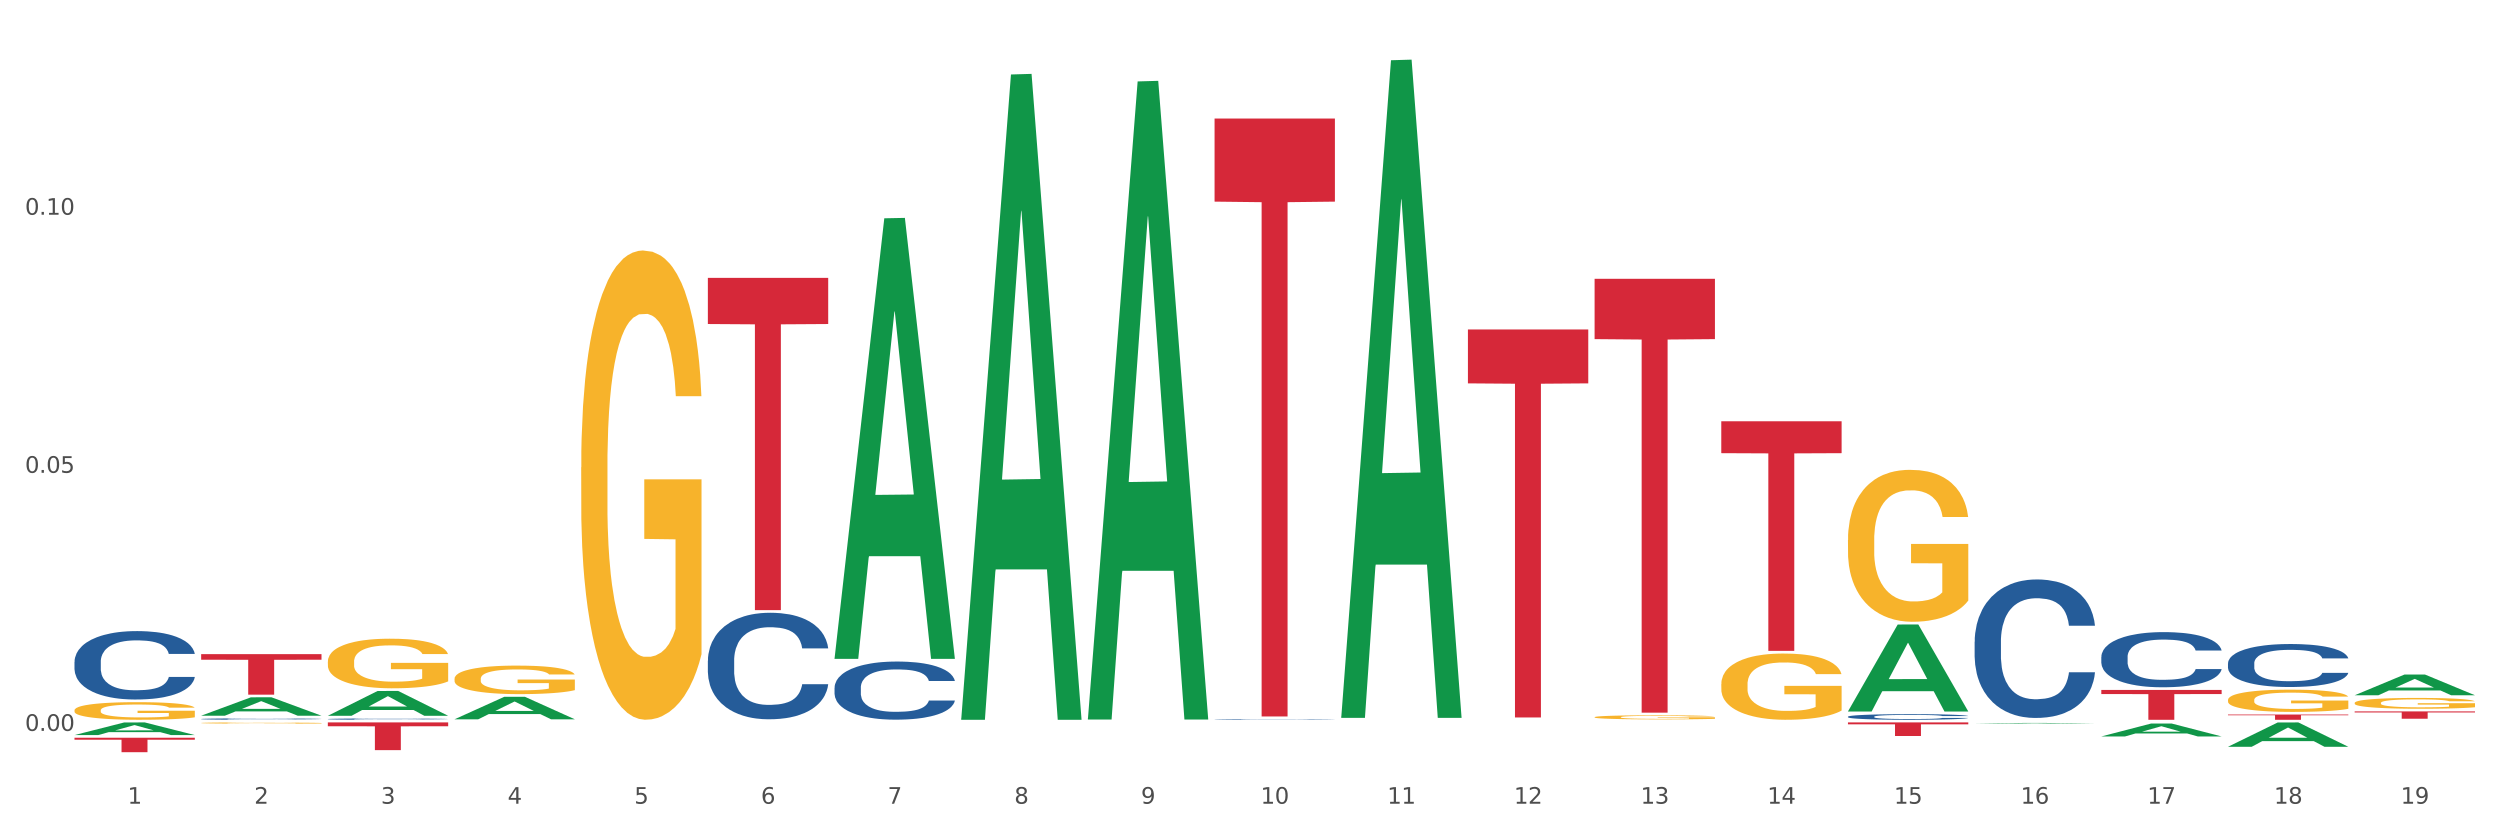 <?xml version="1.0" encoding="utf-8" standalone="no"?>
<!DOCTYPE svg PUBLIC "-//W3C//DTD SVG 1.1//EN"
  "http://www.w3.org/Graphics/SVG/1.1/DTD/svg11.dtd">
<svg xmlns:xlink="http://www.w3.org/1999/xlink" width="1080pt" height="360pt" viewBox="0 0 1080 360" xmlns="http://www.w3.org/2000/svg" version="1.1">
 <rect x="0" y="0" width="1080" height="360" fill="#333333" stroke="none"/>
 <defs>
  <style type="text/css">*{stroke-linejoin: round; stroke-linecap: butt}</style>
 </defs>
 <g id="figure_1">
  <g id="patch_1">
   <path d="M 0 360 
L 1080 360 
L 1080 0 
L 0 0 
z
" style="fill: #ffffff; stroke: #ffffff; stroke-linejoin: miter"/>
  </g>
  <g id="axes_1">
   <g id="matplotlib.axis_1">
    <g id="xtick_1">
     <g id="text_1">
      <!-- 1 -->
      <g style="fill: #4d4d4d" transform="translate(55.115 347.204) scale(0.096 -0.096)">
       <defs>
        <path id="DejaVuSans-31" d="M 794 531 
L 1825 531 
L 1825 4091 
L 703 3866 
L 703 4441 
L 1819 4666 
L 2450 4666 
L 2450 531 
L 3481 531 
L 3481 0 
L 794 0 
L 794 531 
z
" transform="scale(0.016)"/>
       </defs>
       <use xlink:href="#DejaVuSans-31"/>
      </g>
     </g>
    </g>
    <g id="xtick_2">
     <g id="text_2">
      <!-- 2 -->
      <g style="fill: #4d4d4d" transform="translate(109.839 347.204) scale(0.096 -0.096)">
       <defs>
        <path id="DejaVuSans-32" d="M 1228 531 
L 3431 531 
L 3431 0 
L 469 0 
L 469 531 
Q 828 903 1448 1529 
Q 2069 2156 2228 2338 
Q 2531 2678 2651 2914 
Q 2772 3150 2772 3378 
Q 2772 3750 2511 3984 
Q 2250 4219 1831 4219 
Q 1534 4219 1204 4116 
Q 875 4013 500 3803 
L 500 4441 
Q 881 4594 1212 4672 
Q 1544 4750 1819 4750 
Q 2544 4750 2975 4387 
Q 3406 4025 3406 3419 
Q 3406 3131 3298 2873 
Q 3191 2616 2906 2266 
Q 2828 2175 2409 1742 
Q 1991 1309 1228 531 
z
" transform="scale(0.016)"/>
       </defs>
       <use xlink:href="#DejaVuSans-32"/>
      </g>
     </g>
    </g>
    <g id="xtick_3">
     <g id="text_3">
      <!-- 3 -->
      <g style="fill: #4d4d4d" transform="translate(164.564 347.204) scale(0.096 -0.096)">
       <defs>
        <path id="DejaVuSans-33" d="M 2597 2516 
Q 3050 2419 3304 2112 
Q 3559 1806 3559 1356 
Q 3559 666 3084 287 
Q 2609 -91 1734 -91 
Q 1441 -91 1130 -33 
Q 819 25 488 141 
L 488 750 
Q 750 597 1062 519 
Q 1375 441 1716 441 
Q 2309 441 2620 675 
Q 2931 909 2931 1356 
Q 2931 1769 2642 2001 
Q 2353 2234 1838 2234 
L 1294 2234 
L 1294 2753 
L 1863 2753 
Q 2328 2753 2575 2939 
Q 2822 3125 2822 3475 
Q 2822 3834 2567 4026 
Q 2313 4219 1838 4219 
Q 1578 4219 1281 4162 
Q 984 4106 628 3988 
L 628 4550 
Q 988 4650 1302 4700 
Q 1616 4750 1894 4750 
Q 2613 4750 3031 4423 
Q 3450 4097 3450 3541 
Q 3450 3153 3228 2886 
Q 3006 2619 2597 2516 
z
" transform="scale(0.016)"/>
       </defs>
       <use xlink:href="#DejaVuSans-33"/>
      </g>
     </g>
    </g>
    <g id="xtick_4">
     <g id="text_4">
      <!-- 4 -->
      <g style="fill: #4d4d4d" transform="translate(219.288 347.204) scale(0.096 -0.096)">
       <defs>
        <path id="DejaVuSans-34" d="M 2419 4116 
L 825 1625 
L 2419 1625 
L 2419 4116 
z
M 2253 4666 
L 3047 4666 
L 3047 1625 
L 3713 1625 
L 3713 1100 
L 3047 1100 
L 3047 0 
L 2419 0 
L 2419 1100 
L 313 1100 
L 313 1709 
L 2253 4666 
z
" transform="scale(0.016)"/>
       </defs>
       <use xlink:href="#DejaVuSans-34"/>
      </g>
     </g>
    </g>
    <g id="xtick_5">
     <g id="text_5">
      <!-- 5 -->
      <g style="fill: #4d4d4d" transform="translate(274.012 347.204) scale(0.096 -0.096)">
       <defs>
        <path id="DejaVuSans-35" d="M 691 4666 
L 3169 4666 
L 3169 4134 
L 1269 4134 
L 1269 2991 
Q 1406 3038 1543 3061 
Q 1681 3084 1819 3084 
Q 2600 3084 3056 2656 
Q 3513 2228 3513 1497 
Q 3513 744 3044 326 
Q 2575 -91 1722 -91 
Q 1428 -91 1123 -41 
Q 819 9 494 109 
L 494 744 
Q 775 591 1075 516 
Q 1375 441 1709 441 
Q 2250 441 2565 725 
Q 2881 1009 2881 1497 
Q 2881 1984 2565 2268 
Q 2250 2553 1709 2553 
Q 1456 2553 1204 2497 
Q 953 2441 691 2322 
L 691 4666 
z
" transform="scale(0.016)"/>
       </defs>
       <use xlink:href="#DejaVuSans-35"/>
      </g>
     </g>
    </g>
    <g id="xtick_6">
     <g id="text_6">
      <!-- 6 -->
      <g style="fill: #4d4d4d" transform="translate(328.736 347.204) scale(0.096 -0.096)">
       <defs>
        <path id="DejaVuSans-36" d="M 2113 2584 
Q 1688 2584 1439 2293 
Q 1191 2003 1191 1497 
Q 1191 994 1439 701 
Q 1688 409 2113 409 
Q 2538 409 2786 701 
Q 3034 994 3034 1497 
Q 3034 2003 2786 2293 
Q 2538 2584 2113 2584 
z
M 3366 4563 
L 3366 3988 
Q 3128 4100 2886 4159 
Q 2644 4219 2406 4219 
Q 1781 4219 1451 3797 
Q 1122 3375 1075 2522 
Q 1259 2794 1537 2939 
Q 1816 3084 2150 3084 
Q 2853 3084 3261 2657 
Q 3669 2231 3669 1497 
Q 3669 778 3244 343 
Q 2819 -91 2113 -91 
Q 1303 -91 875 529 
Q 447 1150 447 2328 
Q 447 3434 972 4092 
Q 1497 4750 2381 4750 
Q 2619 4750 2861 4703 
Q 3103 4656 3366 4563 
z
" transform="scale(0.016)"/>
       </defs>
       <use xlink:href="#DejaVuSans-36"/>
      </g>
     </g>
    </g>
    <g id="xtick_7">
     <g id="text_7">
      <!-- 7 -->
      <g style="fill: #4d4d4d" transform="translate(383.461 347.204) scale(0.096 -0.096)">
       <defs>
        <path id="DejaVuSans-37" d="M 525 4666 
L 3525 4666 
L 3525 4397 
L 1831 0 
L 1172 0 
L 2766 4134 
L 525 4134 
L 525 4666 
z
" transform="scale(0.016)"/>
       </defs>
       <use xlink:href="#DejaVuSans-37"/>
      </g>
     </g>
    </g>
    <g id="xtick_8">
     <g id="text_8">
      <!-- 8 -->
      <g style="fill: #4d4d4d" transform="translate(438.185 347.204) scale(0.096 -0.096)">
       <defs>
        <path id="DejaVuSans-38" d="M 2034 2216 
Q 1584 2216 1326 1975 
Q 1069 1734 1069 1313 
Q 1069 891 1326 650 
Q 1584 409 2034 409 
Q 2484 409 2743 651 
Q 3003 894 3003 1313 
Q 3003 1734 2745 1975 
Q 2488 2216 2034 2216 
z
M 1403 2484 
Q 997 2584 770 2862 
Q 544 3141 544 3541 
Q 544 4100 942 4425 
Q 1341 4750 2034 4750 
Q 2731 4750 3128 4425 
Q 3525 4100 3525 3541 
Q 3525 3141 3298 2862 
Q 3072 2584 2669 2484 
Q 3125 2378 3379 2068 
Q 3634 1759 3634 1313 
Q 3634 634 3220 271 
Q 2806 -91 2034 -91 
Q 1263 -91 848 271 
Q 434 634 434 1313 
Q 434 1759 690 2068 
Q 947 2378 1403 2484 
z
M 1172 3481 
Q 1172 3119 1398 2916 
Q 1625 2713 2034 2713 
Q 2441 2713 2670 2916 
Q 2900 3119 2900 3481 
Q 2900 3844 2670 4047 
Q 2441 4250 2034 4250 
Q 1625 4250 1398 4047 
Q 1172 3844 1172 3481 
z
" transform="scale(0.016)"/>
       </defs>
       <use xlink:href="#DejaVuSans-38"/>
      </g>
     </g>
    </g>
    <g id="xtick_9">
     <g id="text_9">
      <!-- 9 -->
      <g style="fill: #4d4d4d" transform="translate(492.909 347.204) scale(0.096 -0.096)">
       <defs>
        <path id="DejaVuSans-39" d="M 703 97 
L 703 672 
Q 941 559 1184 500 
Q 1428 441 1663 441 
Q 2288 441 2617 861 
Q 2947 1281 2994 2138 
Q 2813 1869 2534 1725 
Q 2256 1581 1919 1581 
Q 1219 1581 811 2004 
Q 403 2428 403 3163 
Q 403 3881 828 4315 
Q 1253 4750 1959 4750 
Q 2769 4750 3195 4129 
Q 3622 3509 3622 2328 
Q 3622 1225 3098 567 
Q 2575 -91 1691 -91 
Q 1453 -91 1209 -44 
Q 966 3 703 97 
z
M 1959 2075 
Q 2384 2075 2632 2365 
Q 2881 2656 2881 3163 
Q 2881 3666 2632 3958 
Q 2384 4250 1959 4250 
Q 1534 4250 1286 3958 
Q 1038 3666 1038 3163 
Q 1038 2656 1286 2365 
Q 1534 2075 1959 2075 
z
" transform="scale(0.016)"/>
       </defs>
       <use xlink:href="#DejaVuSans-39"/>
      </g>
     </g>
    </g>
    <g id="xtick_10">
     <g id="text_10">
      <!-- 10 -->
      <g style="fill: #4d4d4d" transform="translate(544.58 347.204) scale(0.096 -0.096)">
       <defs>
        <path id="DejaVuSans-30" d="M 2034 4250 
Q 1547 4250 1301 3770 
Q 1056 3291 1056 2328 
Q 1056 1369 1301 889 
Q 1547 409 2034 409 
Q 2525 409 2770 889 
Q 3016 1369 3016 2328 
Q 3016 3291 2770 3770 
Q 2525 4250 2034 4250 
z
M 2034 4750 
Q 2819 4750 3233 4129 
Q 3647 3509 3647 2328 
Q 3647 1150 3233 529 
Q 2819 -91 2034 -91 
Q 1250 -91 836 529 
Q 422 1150 422 2328 
Q 422 3509 836 4129 
Q 1250 4750 2034 4750 
z
" transform="scale(0.016)"/>
       </defs>
       <use xlink:href="#DejaVuSans-31"/>
       <use xlink:href="#DejaVuSans-30" transform="translate(63.623 0)"/>
      </g>
     </g>
    </g>
    <g id="xtick_11">
     <g id="text_11">
      <!-- 11 -->
      <g style="fill: #4d4d4d" transform="translate(599.304 347.204) scale(0.096 -0.096)">
       <use xlink:href="#DejaVuSans-31"/>
       <use xlink:href="#DejaVuSans-31" transform="translate(63.623 0)"/>
      </g>
     </g>
    </g>
    <g id="xtick_12">
     <g id="text_12">
      <!-- 12 -->
      <g style="fill: #4d4d4d" transform="translate(654.028 347.204) scale(0.096 -0.096)">
       <use xlink:href="#DejaVuSans-31"/>
       <use xlink:href="#DejaVuSans-32" transform="translate(63.623 0)"/>
      </g>
     </g>
    </g>
    <g id="xtick_13">
     <g id="text_13">
      <!-- 13 -->
      <g style="fill: #4d4d4d" transform="translate(708.752 347.204) scale(0.096 -0.096)">
       <use xlink:href="#DejaVuSans-31"/>
       <use xlink:href="#DejaVuSans-33" transform="translate(63.623 0)"/>
      </g>
     </g>
    </g>
    <g id="xtick_14">
     <g id="text_14">
      <!-- 14 -->
      <g style="fill: #4d4d4d" transform="translate(763.477 347.204) scale(0.096 -0.096)">
       <use xlink:href="#DejaVuSans-31"/>
       <use xlink:href="#DejaVuSans-34" transform="translate(63.623 0)"/>
      </g>
     </g>
    </g>
    <g id="xtick_15">
     <g id="text_15">
      <!-- 15 -->
      <g style="fill: #4d4d4d" transform="translate(818.201 347.204) scale(0.096 -0.096)">
       <use xlink:href="#DejaVuSans-31"/>
       <use xlink:href="#DejaVuSans-35" transform="translate(63.623 0)"/>
      </g>
     </g>
    </g>
    <g id="xtick_16">
     <g id="text_16">
      <!-- 16 -->
      <g style="fill: #4d4d4d" transform="translate(872.925 347.204) scale(0.096 -0.096)">
       <use xlink:href="#DejaVuSans-31"/>
       <use xlink:href="#DejaVuSans-36" transform="translate(63.623 0)"/>
      </g>
     </g>
    </g>
    <g id="xtick_17">
     <g id="text_17">
      <!-- 17 -->
      <g style="fill: #4d4d4d" transform="translate(927.649 347.204) scale(0.096 -0.096)">
       <use xlink:href="#DejaVuSans-31"/>
       <use xlink:href="#DejaVuSans-37" transform="translate(63.623 0)"/>
      </g>
     </g>
    </g>
    <g id="xtick_18">
     <g id="text_18">
      <!-- 18 -->
      <g style="fill: #4d4d4d" transform="translate(982.374 347.204) scale(0.096 -0.096)">
       <use xlink:href="#DejaVuSans-31"/>
       <use xlink:href="#DejaVuSans-38" transform="translate(63.623 0)"/>
      </g>
     </g>
    </g>
    <g id="xtick_19">
     <g id="text_19">
      <!-- 19 -->
      <g style="fill: #4d4d4d" transform="translate(1037.098 347.204) scale(0.096 -0.096)">
       <use xlink:href="#DejaVuSans-31"/>
       <use xlink:href="#DejaVuSans-39" transform="translate(63.623 0)"/>
      </g>
     </g>
    </g>
    <g id="xtick_20"/>
    <g id="xtick_21"/>
    <g id="xtick_22"/>
    <g id="xtick_23"/>
    <g id="xtick_24"/>
    <g id="xtick_25"/>
    <g id="xtick_26"/>
    <g id="xtick_27"/>
    <g id="xtick_28"/>
    <g id="xtick_29"/>
    <g id="xtick_30"/>
    <g id="xtick_31"/>
    <g id="xtick_32"/>
    <g id="xtick_33"/>
    <g id="xtick_34"/>
    <g id="xtick_35"/>
    <g id="xtick_36"/>
    <g id="xtick_37"/>
   </g>
   <g id="matplotlib.axis_2">
    <g id="ytick_1">
     <g id="text_20">
      <!-- 0.00 -->
      <g style="fill: #4d4d4d" transform="translate(10.8 315.736) scale(0.096 -0.096)">
       <defs>
        <path id="DejaVuSans-2e" d="M 684 794 
L 1344 794 
L 1344 0 
L 684 0 
L 684 794 
z
" transform="scale(0.016)"/>
       </defs>
       <use xlink:href="#DejaVuSans-30"/>
       <use xlink:href="#DejaVuSans-2e" transform="translate(63.623 0)"/>
       <use xlink:href="#DejaVuSans-30" transform="translate(95.41 0)"/>
       <use xlink:href="#DejaVuSans-30" transform="translate(159.033 0)"/>
      </g>
     </g>
    </g>
    <g id="ytick_2">
     <g id="text_21">
      <!-- 0.05 -->
      <g style="fill: #4d4d4d" transform="translate(10.8 204.248) scale(0.096 -0.096)">
       <use xlink:href="#DejaVuSans-30"/>
       <use xlink:href="#DejaVuSans-2e" transform="translate(63.623 0)"/>
       <use xlink:href="#DejaVuSans-30" transform="translate(95.41 0)"/>
       <use xlink:href="#DejaVuSans-35" transform="translate(159.033 0)"/>
      </g>
     </g>
    </g>
    <g id="ytick_3">
     <g id="text_22">
      <!-- 0.10 -->
      <g style="fill: #4d4d4d" transform="translate(10.8 92.76) scale(0.096 -0.096)">
       <use xlink:href="#DejaVuSans-30"/>
       <use xlink:href="#DejaVuSans-2e" transform="translate(63.623 0)"/>
       <use xlink:href="#DejaVuSans-31" transform="translate(95.41 0)"/>
       <use xlink:href="#DejaVuSans-30" transform="translate(159.033 0)"/>
      </g>
     </g>
    </g>
    <g id="ytick_4"/>
    <g id="ytick_5"/>
    <g id="ytick_6"/>
   </g>
   <g id="PolyCollection_1">
    <path d="M 32.175 318.699 
L 84.163 318.699 
L 84.163 319.568 
L 63.713 319.573 
L 63.713 324.95 
L 52.502 324.95 
L 52.502 319.573 
L 32.175 319.568 
L 32.175 318.705 
L 32.175 318.699 
z
" clip-path="url(#p61d609cd11)" style="fill: #d62839"/>
    <path d="M 86.899 282.578 
L 138.887 282.578 
L 138.887 285.011 
L 118.437 285.027 
L 118.437 300.083 
L 107.226 300.083 
L 107.226 285.027 
L 86.899 285.011 
L 86.899 282.595 
L 86.899 282.578 
z
" clip-path="url(#p61d609cd11)" style="fill: #d62839"/>
    <path d="M 743.591 181.981 
L 795.579 181.981 
L 795.579 195.767 
L 775.128 195.86 
L 775.128 281.186 
L 763.918 281.186 
L 763.918 195.86 
L 743.591 195.767 
L 743.591 182.074 
L 743.591 181.981 
z
" clip-path="url(#p61d609cd11)" style="fill: #d62839"/>
    <path d="M 688.866 120.456 
L 740.854 120.456 
L 740.854 146.499 
L 720.404 146.675 
L 720.404 307.862 
L 709.193 307.862 
L 709.193 146.675 
L 688.866 146.499 
L 688.866 120.632 
L 688.866 120.456 
z
" clip-path="url(#p61d609cd11)" style="fill: #d62839"/>
    <path d="M 634.142 142.321 
L 686.13 142.321 
L 686.13 165.614 
L 665.68 165.772 
L 665.68 309.939 
L 654.469 309.939 
L 654.469 165.772 
L 634.142 165.614 
L 634.142 142.478 
L 634.142 142.321 
z
" clip-path="url(#p61d609cd11)" style="fill: #d62839"/>
    <path d="M 524.693 51.206 
L 576.682 51.206 
L 576.682 87.103 
L 556.231 87.345 
L 556.231 309.514 
L 545.021 309.514 
L 545.021 87.345 
L 524.693 87.103 
L 524.693 51.449 
L 524.693 51.206 
z
" clip-path="url(#p61d609cd11)" style="fill: #d62839"/>
    <path d="M 305.796 120.03 
L 357.784 120.03 
L 357.784 139.977 
L 337.334 140.112 
L 337.334 263.567 
L 326.123 263.567 
L 326.123 140.112 
L 305.796 139.977 
L 305.796 120.165 
L 305.796 120.03 
z
" clip-path="url(#p61d609cd11)" style="fill: #d62839"/>
    <path d="M 141.624 312.089 
L 193.612 312.089 
L 193.612 313.752 
L 173.161 313.763 
L 173.161 324.057 
L 161.951 324.057 
L 161.951 313.763 
L 141.624 313.752 
L 141.624 312.1 
L 141.624 312.089 
z
" clip-path="url(#p61d609cd11)" style="fill: #d62839"/>
    <path d="M 798.315 312.089 
L 850.303 312.089 
L 850.303 312.905 
L 829.853 312.911 
L 829.853 317.965 
L 818.642 317.965 
L 818.642 312.911 
L 798.315 312.905 
L 798.315 312.094 
L 798.315 312.089 
z
" clip-path="url(#p61d609cd11)" style="fill: #d62839"/>
    <path d="M 907.763 298.051 
L 959.751 298.051 
L 959.751 299.843 
L 939.301 299.855 
L 939.301 310.943 
L 928.09 310.943 
L 928.09 299.855 
L 907.763 299.843 
L 907.763 298.063 
L 907.763 298.051 
z
" clip-path="url(#p61d609cd11)" style="fill: #d62839"/>
    <path d="M 141.624 309.208 
L 141.677 309.198 
L 163.116 298.502 
L 172.012 298.492 
L 193.612 309.228 
L 183.321 309.228 
L 178.658 306.728 
L 156.523 306.728 
L 156.362 306.769 
L 151.86 309.228 
L 141.624 309.228 
L 141.624 309.208 
L 159.31 305.236 
L 175.871 305.226 
L 167.671 300.78 
L 167.564 300.76 
L 167.457 300.79 
L 159.257 305.226 
L 159.31 305.236 
L 141.624 309.208 
z
" clip-path="url(#p61d609cd11)" style="fill: #109648"/>
    <path d="M 196.348 310.724 
L 196.401 310.714 
L 217.84 301.019 
L 226.737 301.01 
L 248.336 310.742 
L 238.045 310.742 
L 233.383 308.476 
L 211.247 308.476 
L 211.087 308.512 
L 206.585 310.742 
L 196.348 310.742 
L 196.348 310.724 
L 214.034 307.123 
L 230.596 307.114 
L 222.395 303.084 
L 222.288 303.066 
L 222.181 303.093 
L 213.981 307.114 
L 214.034 307.123 
L 196.348 310.724 
z
" clip-path="url(#p61d609cd11)" style="fill: #109648"/>
    <path d="M 86.899 309.175 
L 86.953 309.167 
L 108.391 301.235 
L 117.288 301.228 
L 138.887 309.19 
L 128.597 309.19 
L 123.934 307.336 
L 101.799 307.336 
L 101.638 307.366 
L 97.136 309.19 
L 86.899 309.19 
L 86.899 309.175 
L 104.586 306.229 
L 121.147 306.222 
L 112.947 302.925 
L 112.84 302.91 
L 112.733 302.932 
L 104.532 306.222 
L 104.586 306.229 
L 86.899 309.175 
z
" clip-path="url(#p61d609cd11)" style="fill: #109648"/>
    <path d="M 32.175 317.543 
L 32.229 317.538 
L 53.667 312.094 
L 62.564 312.089 
L 84.163 317.554 
L 73.873 317.554 
L 69.21 316.281 
L 47.075 316.281 
L 46.914 316.302 
L 42.412 317.554 
L 32.175 317.554 
L 32.175 317.543 
L 49.862 315.522 
L 66.423 315.516 
L 58.223 313.254 
L 58.115 313.243 
L 58.008 313.259 
L 49.808 315.516 
L 49.862 315.522 
L 32.175 317.543 
z
" clip-path="url(#p61d609cd11)" style="fill: #109648"/>
    <path d="M 1017.212 307.33 
L 1069.2 307.33 
L 1069.2 307.771 
L 1048.75 307.774 
L 1048.75 310.505 
L 1037.539 310.505 
L 1037.539 307.774 
L 1017.212 307.771 
L 1017.212 307.333 
L 1017.212 307.33 
z
" clip-path="url(#p61d609cd11)" style="fill: #d62839"/>
    <path d="M 962.488 308.691 
L 1014.476 308.691 
L 1014.476 309.004 
L 994.025 309.006 
L 994.025 310.943 
L 982.815 310.943 
L 982.815 309.006 
L 962.488 309.004 
L 962.488 308.693 
L 962.488 308.691 
z
" clip-path="url(#p61d609cd11)" style="fill: #d62839"/>
    <path d="M 32.175 306.852 
L 32.236 306.845 
L 32.236 306.595 
L 32.359 306.38 
L 32.973 305.859 
L 33.894 305.428 
L 34.569 305.199 
L 35.244 305.011 
L 36.042 304.823 
L 37.024 304.629 
L 38.804 304.344 
L 39.909 304.198 
L 41.259 304.045 
L 43.714 303.823 
L 45.494 303.698 
L 47.336 303.594 
L 50.343 303.469 
L 52.307 303.413 
L 54.394 303.372 
L 56.911 303.344 
L 58.814 303.337 
L 62.987 303.358 
L 66.547 303.42 
L 68.266 303.469 
L 70.476 303.552 
L 71.642 303.608 
L 73.544 303.719 
L 75.509 303.865 
L 76.859 303.99 
L 78.884 304.226 
L 80.419 304.462 
L 81.831 304.754 
L 82.567 304.955 
L 83.12 305.143 
L 83.611 305.358 
L 84.102 305.699 
L 73.053 305.699 
L 72.624 305.456 
L 71.949 305.226 
L 70.967 305.004 
L 70.107 304.865 
L 68.634 304.692 
L 67.284 304.58 
L 65.872 304.497 
L 64.153 304.428 
L 62.803 304.393 
L 60.9 304.365 
L 57.156 304.372 
L 54.64 304.428 
L 52.921 304.497 
L 51.816 304.56 
L 50.834 304.629 
L 49.729 304.726 
L 48.44 304.872 
L 47.52 305.004 
L 46.599 305.171 
L 45.863 305.338 
L 45.187 305.532 
L 44.635 305.74 
L 44.205 305.956 
L 43.837 306.22 
L 43.53 306.657 
L 43.53 307.609 
L 43.653 307.824 
L 43.96 308.109 
L 44.328 308.325 
L 44.942 308.582 
L 45.494 308.755 
L 46.538 309.005 
L 47.704 309.214 
L 48.625 309.346 
L 49.545 309.457 
L 51.141 309.61 
L 52.921 309.735 
L 54.456 309.811 
L 56.542 309.881 
L 57.954 309.908 
L 59.182 309.922 
L 62.189 309.922 
L 64.338 309.901 
L 66.731 309.853 
L 68.573 309.79 
L 70.107 309.714 
L 71.826 309.589 
L 72.931 309.471 
L 72.931 308.019 
L 59.427 308.012 
L 59.427 307.046 
L 84.163 307.046 
L 84.163 309.881 
L 83.12 310.026 
L 81.953 310.158 
L 80.726 310.277 
L 78.884 310.422 
L 76.675 310.561 
L 74.711 310.659 
L 72.624 310.742 
L 70.169 310.818 
L 66.977 310.888 
L 65.013 310.916 
L 62.558 310.936 
L 59.673 310.943 
L 57.156 310.93 
L 54.701 310.895 
L 52.123 310.832 
L 49.607 310.742 
L 47.704 310.652 
L 45.801 310.541 
L 43.776 310.395 
L 42.18 310.256 
L 40.952 310.131 
L 39.602 309.971 
L 38.129 309.763 
L 37.024 309.575 
L 36.042 309.38 
L 34.998 309.13 
L 34.262 308.915 
L 33.525 308.644 
L 33.096 308.443 
L 32.605 308.13 
L 32.236 307.692 
L 32.175 306.852 
z
" clip-path="url(#p61d609cd11)" style="fill: #f7b32b"/>
    <path d="M 86.899 312.327 
L 86.961 312.327 
L 86.961 312.31 
L 87.083 312.295 
L 87.697 312.26 
L 88.618 312.231 
L 89.293 312.215 
L 89.968 312.202 
L 90.766 312.19 
L 91.748 312.176 
L 93.528 312.157 
L 94.633 312.147 
L 95.983 312.137 
L 98.439 312.122 
L 100.219 312.113 
L 102.06 312.106 
L 105.067 312.098 
L 107.032 312.094 
L 109.118 312.091 
L 111.635 312.089 
L 113.538 312.089 
L 117.712 312.09 
L 121.272 312.094 
L 122.99 312.098 
L 125.2 312.103 
L 126.366 312.107 
L 128.269 312.115 
L 130.233 312.125 
L 131.583 312.133 
L 133.609 312.149 
L 135.143 312.165 
L 136.555 312.185 
L 137.291 312.199 
L 137.844 312.211 
L 138.335 312.226 
L 138.826 312.249 
L 127.778 312.249 
L 127.348 312.233 
L 126.673 312.217 
L 125.691 312.202 
L 124.832 312.192 
L 123.358 312.181 
L 122.008 312.173 
L 120.596 312.167 
L 118.878 312.163 
L 117.527 312.16 
L 115.625 312.159 
L 111.881 312.159 
L 109.364 312.163 
L 107.645 312.167 
L 106.541 312.172 
L 105.559 312.176 
L 104.454 312.183 
L 103.165 312.193 
L 102.244 312.202 
L 101.323 312.213 
L 100.587 312.225 
L 99.912 312.238 
L 99.359 312.252 
L 98.93 312.266 
L 98.561 312.284 
L 98.254 312.314 
L 98.254 312.379 
L 98.377 312.393 
L 98.684 312.413 
L 99.052 312.427 
L 99.666 312.445 
L 100.219 312.456 
L 101.262 312.473 
L 102.428 312.488 
L 103.349 312.497 
L 104.27 312.504 
L 105.865 312.514 
L 107.645 312.523 
L 109.18 312.528 
L 111.267 312.533 
L 112.678 312.535 
L 113.906 312.536 
L 116.914 312.536 
L 119.062 312.534 
L 121.456 312.531 
L 123.297 312.527 
L 124.832 312.522 
L 126.55 312.513 
L 127.655 312.505 
L 127.655 312.407 
L 114.152 312.406 
L 114.152 312.341 
L 138.887 312.341 
L 138.887 312.533 
L 137.844 312.543 
L 136.678 312.552 
L 135.45 312.56 
L 133.609 312.57 
L 131.399 312.579 
L 129.435 312.586 
L 127.348 312.591 
L 124.893 312.597 
L 121.701 312.601 
L 119.737 312.603 
L 117.282 312.605 
L 114.397 312.605 
L 111.881 312.604 
L 109.425 312.602 
L 106.847 312.597 
L 104.331 312.591 
L 102.428 312.585 
L 100.525 312.578 
L 98.5 312.568 
L 96.904 312.558 
L 95.676 312.55 
L 94.326 312.539 
L 92.853 312.525 
L 91.748 312.512 
L 90.766 312.499 
L 89.723 312.482 
L 88.986 312.467 
L 88.25 312.449 
L 87.82 312.435 
L 87.329 312.414 
L 86.961 312.384 
L 86.899 312.327 
z
" clip-path="url(#p61d609cd11)" style="fill: #f7b32b"/>
    <path d="M 141.624 285.819 
L 141.685 285.8 
L 141.685 285.095 
L 141.808 284.489 
L 142.421 283.021 
L 143.342 281.808 
L 144.017 281.162 
L 144.693 280.633 
L 145.49 280.105 
L 146.472 279.557 
L 148.252 278.755 
L 149.357 278.344 
L 150.708 277.913 
L 153.163 277.287 
L 154.943 276.935 
L 156.784 276.641 
L 159.792 276.289 
L 161.756 276.132 
L 163.843 276.015 
L 166.359 275.936 
L 168.262 275.917 
L 172.436 275.976 
L 175.996 276.152 
L 177.714 276.289 
L 179.924 276.524 
L 181.09 276.68 
L 182.993 276.993 
L 184.957 277.404 
L 186.308 277.756 
L 188.333 278.422 
L 189.867 279.087 
L 191.279 279.909 
L 192.016 280.477 
L 192.568 281.005 
L 193.059 281.612 
L 193.55 282.571 
L 182.502 282.571 
L 182.072 281.886 
L 181.397 281.24 
L 180.415 280.614 
L 179.556 280.222 
L 178.083 279.733 
L 176.732 279.42 
L 175.321 279.185 
L 173.602 278.989 
L 172.252 278.892 
L 170.349 278.813 
L 166.605 278.833 
L 164.088 278.989 
L 162.37 279.185 
L 161.265 279.361 
L 160.283 279.557 
L 159.178 279.831 
L 157.889 280.242 
L 156.968 280.614 
L 156.048 281.083 
L 155.311 281.553 
L 154.636 282.101 
L 154.083 282.688 
L 153.654 283.295 
L 153.286 284.039 
L 152.979 285.272 
L 152.979 287.953 
L 153.101 288.559 
L 153.408 289.362 
L 153.777 289.968 
L 154.39 290.693 
L 154.943 291.182 
L 155.986 291.886 
L 157.152 292.473 
L 158.073 292.845 
L 158.994 293.158 
L 160.59 293.589 
L 162.37 293.941 
L 163.904 294.157 
L 165.991 294.352 
L 167.403 294.431 
L 168.63 294.47 
L 171.638 294.47 
L 173.786 294.411 
L 176.18 294.274 
L 178.021 294.098 
L 179.556 293.883 
L 181.274 293.53 
L 182.379 293.198 
L 182.379 289.107 
L 168.876 289.088 
L 168.876 286.367 
L 193.612 286.367 
L 193.612 294.352 
L 192.568 294.763 
L 191.402 295.135 
L 190.174 295.468 
L 188.333 295.879 
L 186.123 296.27 
L 184.159 296.544 
L 182.072 296.779 
L 179.617 296.994 
L 176.425 297.19 
L 174.461 297.268 
L 172.006 297.327 
L 169.121 297.347 
L 166.605 297.307 
L 164.15 297.21 
L 161.572 297.033 
L 159.055 296.779 
L 157.152 296.525 
L 155.25 296.211 
L 153.224 295.8 
L 151.628 295.409 
L 150.401 295.057 
L 149.05 294.607 
L 147.577 294.02 
L 146.472 293.491 
L 145.49 292.943 
L 144.447 292.239 
L 143.71 291.632 
L 142.974 290.869 
L 142.544 290.301 
L 142.053 289.42 
L 141.685 288.188 
L 141.624 285.819 
z
" clip-path="url(#p61d609cd11)" style="fill: #f7b32b"/>
    <path d="M 196.348 293.235 
L 196.409 293.223 
L 196.409 292.818 
L 196.532 292.469 
L 197.146 291.625 
L 198.066 290.927 
L 198.742 290.556 
L 199.417 290.252 
L 200.215 289.948 
L 201.197 289.633 
L 202.977 289.171 
L 204.082 288.935 
L 205.432 288.687 
L 207.887 288.327 
L 209.667 288.124 
L 211.508 287.955 
L 214.516 287.753 
L 216.48 287.663 
L 218.567 287.595 
L 221.084 287.55 
L 222.986 287.539 
L 227.16 287.573 
L 230.72 287.674 
L 232.439 287.753 
L 234.648 287.888 
L 235.815 287.978 
L 237.717 288.158 
L 239.681 288.394 
L 241.032 288.597 
L 243.057 288.98 
L 244.592 289.363 
L 246.003 289.835 
L 246.74 290.162 
L 247.292 290.466 
L 247.783 290.815 
L 248.275 291.366 
L 237.226 291.366 
L 236.797 290.972 
L 236.121 290.601 
L 235.139 290.24 
L 234.28 290.015 
L 232.807 289.734 
L 231.457 289.554 
L 230.045 289.419 
L 228.326 289.306 
L 226.976 289.25 
L 225.073 289.205 
L 221.329 289.216 
L 218.813 289.306 
L 217.094 289.419 
L 215.989 289.52 
L 215.007 289.633 
L 213.902 289.79 
L 212.613 290.027 
L 211.693 290.24 
L 210.772 290.511 
L 210.035 290.781 
L 209.36 291.096 
L 208.808 291.434 
L 208.378 291.783 
L 208.01 292.21 
L 207.703 292.92 
L 207.703 294.462 
L 207.826 294.811 
L 208.133 295.272 
L 208.501 295.621 
L 209.115 296.038 
L 209.667 296.319 
L 210.711 296.724 
L 211.877 297.062 
L 212.797 297.276 
L 213.718 297.456 
L 215.314 297.703 
L 217.094 297.906 
L 218.628 298.03 
L 220.715 298.142 
L 222.127 298.187 
L 223.355 298.21 
L 226.362 298.21 
L 228.51 298.176 
L 230.904 298.097 
L 232.746 297.996 
L 234.28 297.872 
L 235.999 297.67 
L 237.104 297.478 
L 237.104 295.126 
L 223.6 295.114 
L 223.6 293.55 
L 248.336 293.55 
L 248.336 298.142 
L 247.292 298.379 
L 246.126 298.593 
L 244.899 298.784 
L 243.057 299.02 
L 240.848 299.246 
L 238.884 299.403 
L 236.797 299.538 
L 234.341 299.662 
L 231.15 299.775 
L 229.186 299.82 
L 226.73 299.853 
L 223.846 299.865 
L 221.329 299.842 
L 218.874 299.786 
L 216.296 299.685 
L 213.779 299.538 
L 211.877 299.392 
L 209.974 299.212 
L 207.948 298.975 
L 206.353 298.75 
L 205.125 298.548 
L 203.775 298.289 
L 202.302 297.951 
L 201.197 297.647 
L 200.215 297.332 
L 199.171 296.927 
L 198.435 296.578 
L 197.698 296.139 
L 197.269 295.812 
L 196.777 295.306 
L 196.409 294.597 
L 196.348 293.235 
z
" clip-path="url(#p61d609cd11)" style="fill: #f7b32b"/>
    <path d="M 798.315 233.302 
L 798.376 233.242 
L 798.376 231.084 
L 798.499 229.225 
L 799.113 224.729 
L 800.033 221.013 
L 800.709 219.035 
L 801.384 217.416 
L 802.182 215.797 
L 803.164 214.119 
L 804.944 211.661 
L 806.049 210.402 
L 807.399 209.083 
L 809.854 207.165 
L 811.634 206.086 
L 813.475 205.187 
L 816.483 204.108 
L 818.447 203.628 
L 820.534 203.269 
L 823.051 203.029 
L 824.953 202.969 
L 829.127 203.149 
L 832.687 203.688 
L 834.406 204.108 
L 836.615 204.827 
L 837.782 205.307 
L 839.684 206.266 
L 841.648 207.525 
L 842.999 208.604 
L 845.024 210.642 
L 846.559 212.68 
L 847.97 215.198 
L 848.707 216.936 
L 849.259 218.555 
L 849.75 220.413 
L 850.242 223.351 
L 839.193 223.351 
L 838.764 221.253 
L 838.088 219.274 
L 837.106 217.356 
L 836.247 216.157 
L 834.774 214.658 
L 833.424 213.699 
L 832.012 212.98 
L 830.293 212.381 
L 828.943 212.081 
L 827.04 211.841 
L 823.296 211.901 
L 820.78 212.381 
L 819.061 212.98 
L 817.956 213.52 
L 816.974 214.119 
L 815.869 214.958 
L 814.58 216.217 
L 813.66 217.356 
L 812.739 218.795 
L 812.002 220.233 
L 811.327 221.912 
L 810.775 223.71 
L 810.345 225.569 
L 809.977 227.847 
L 809.67 231.623 
L 809.67 239.836 
L 809.793 241.694 
L 810.1 244.152 
L 810.468 246.01 
L 811.082 248.228 
L 811.634 249.727 
L 812.678 251.885 
L 813.844 253.684 
L 814.764 254.823 
L 815.685 255.782 
L 817.281 257.101 
L 819.061 258.18 
L 820.595 258.839 
L 822.682 259.438 
L 824.094 259.678 
L 825.322 259.798 
L 828.329 259.798 
L 830.477 259.618 
L 832.871 259.199 
L 834.713 258.659 
L 836.247 258 
L 837.966 256.921 
L 839.071 255.902 
L 839.071 243.373 
L 825.567 243.313 
L 825.567 234.98 
L 850.303 234.98 
L 850.303 259.438 
L 849.259 260.697 
L 848.093 261.836 
L 846.866 262.855 
L 845.024 264.114 
L 842.815 265.313 
L 840.851 266.152 
L 838.764 266.872 
L 836.308 267.531 
L 833.117 268.131 
L 831.153 268.37 
L 828.697 268.55 
L 825.813 268.61 
L 823.296 268.49 
L 820.841 268.191 
L 818.263 267.651 
L 815.746 266.872 
L 813.844 266.092 
L 811.941 265.133 
L 809.915 263.874 
L 808.32 262.676 
L 807.092 261.597 
L 805.742 260.218 
L 804.269 258.419 
L 803.164 256.801 
L 802.182 255.122 
L 801.138 252.964 
L 800.402 251.106 
L 799.665 248.768 
L 799.236 247.03 
L 798.744 244.332 
L 798.376 240.555 
L 798.315 233.302 
z
" clip-path="url(#p61d609cd11)" style="fill: #f7b32b"/>
    <path d="M 743.591 295.553 
L 743.652 295.527 
L 743.652 294.586 
L 743.775 293.776 
L 744.388 291.816 
L 745.309 290.196 
L 745.984 289.334 
L 746.66 288.628 
L 747.457 287.923 
L 748.44 287.191 
L 750.22 286.12 
L 751.324 285.571 
L 752.675 284.996 
L 755.13 284.16 
L 756.91 283.69 
L 758.751 283.298 
L 761.759 282.827 
L 763.723 282.618 
L 765.81 282.462 
L 768.326 282.357 
L 770.229 282.331 
L 774.403 282.409 
L 777.963 282.644 
L 779.681 282.827 
L 781.891 283.141 
L 783.057 283.35 
L 784.96 283.768 
L 786.924 284.317 
L 788.275 284.787 
L 790.3 285.676 
L 791.835 286.564 
L 793.246 287.661 
L 793.983 288.419 
L 794.535 289.125 
L 795.026 289.935 
L 795.517 291.215 
L 784.469 291.215 
L 784.039 290.301 
L 783.364 289.438 
L 782.382 288.602 
L 781.523 288.08 
L 780.05 287.426 
L 778.699 287.008 
L 777.288 286.695 
L 775.569 286.433 
L 774.219 286.303 
L 772.316 286.198 
L 768.572 286.224 
L 766.055 286.433 
L 764.337 286.695 
L 763.232 286.93 
L 762.25 287.191 
L 761.145 287.557 
L 759.856 288.106 
L 758.935 288.602 
L 758.015 289.229 
L 757.278 289.856 
L 756.603 290.588 
L 756.051 291.372 
L 755.621 292.182 
L 755.253 293.175 
L 754.946 294.821 
L 754.946 298.401 
L 755.068 299.211 
L 755.375 300.282 
L 755.744 301.092 
L 756.357 302.059 
L 756.91 302.712 
L 757.953 303.653 
L 759.119 304.437 
L 760.04 304.933 
L 760.961 305.352 
L 762.557 305.926 
L 764.337 306.397 
L 765.871 306.684 
L 767.958 306.946 
L 769.37 307.05 
L 770.597 307.102 
L 773.605 307.102 
L 775.753 307.024 
L 778.147 306.841 
L 779.988 306.606 
L 781.523 306.318 
L 783.241 305.848 
L 784.346 305.404 
L 784.346 299.943 
L 770.843 299.916 
L 770.843 296.284 
L 795.579 296.284 
L 795.579 306.946 
L 794.535 307.494 
L 793.369 307.991 
L 792.141 308.435 
L 790.3 308.984 
L 788.09 309.506 
L 786.126 309.872 
L 784.039 310.186 
L 781.584 310.473 
L 778.392 310.734 
L 776.428 310.839 
L 773.973 310.917 
L 771.088 310.943 
L 768.572 310.891 
L 766.117 310.761 
L 763.539 310.525 
L 761.022 310.186 
L 759.119 309.846 
L 757.217 309.428 
L 755.191 308.879 
L 753.595 308.357 
L 752.368 307.886 
L 751.017 307.285 
L 749.544 306.501 
L 748.44 305.796 
L 747.457 305.064 
L 746.414 304.123 
L 745.677 303.313 
L 744.941 302.294 
L 744.511 301.537 
L 744.02 300.361 
L 743.652 298.714 
L 743.591 295.553 
z
" clip-path="url(#p61d609cd11)" style="fill: #f7b32b"/>
    <path d="M 688.866 309.824 
L 688.928 309.823 
L 688.928 309.764 
L 689.05 309.714 
L 689.664 309.593 
L 690.585 309.493 
L 691.26 309.44 
L 691.935 309.396 
L 692.733 309.353 
L 693.715 309.307 
L 695.495 309.241 
L 696.6 309.207 
L 697.95 309.172 
L 700.406 309.12 
L 702.186 309.091 
L 704.027 309.067 
L 707.034 309.038 
L 708.999 309.025 
L 711.086 309.015 
L 713.602 309.009 
L 715.505 309.007 
L 719.679 309.012 
L 723.239 309.026 
L 724.957 309.038 
L 727.167 309.057 
L 728.333 309.07 
L 730.236 309.096 
L 732.2 309.13 
L 733.55 309.159 
L 735.576 309.214 
L 737.11 309.269 
L 738.522 309.336 
L 739.258 309.383 
L 739.811 309.427 
L 740.302 309.477 
L 740.793 309.556 
L 729.745 309.556 
L 729.315 309.5 
L 728.64 309.446 
L 727.658 309.395 
L 726.799 309.362 
L 725.325 309.322 
L 723.975 309.296 
L 722.563 309.277 
L 720.845 309.261 
L 719.494 309.253 
L 717.592 309.246 
L 713.848 309.248 
L 711.331 309.261 
L 709.612 309.277 
L 708.508 309.291 
L 707.526 309.307 
L 706.421 309.33 
L 705.132 309.364 
L 704.211 309.395 
L 703.29 309.433 
L 702.554 309.472 
L 701.879 309.517 
L 701.326 309.566 
L 700.897 309.616 
L 700.528 309.677 
L 700.221 309.779 
L 700.221 310 
L 700.344 310.05 
L 700.651 310.116 
L 701.019 310.166 
L 701.633 310.226 
L 702.186 310.267 
L 703.229 310.325 
L 704.395 310.373 
L 705.316 310.404 
L 706.237 310.43 
L 707.832 310.465 
L 709.612 310.494 
L 711.147 310.512 
L 713.234 310.528 
L 714.645 310.535 
L 715.873 310.538 
L 718.881 310.538 
L 721.029 310.533 
L 723.423 310.522 
L 725.264 310.507 
L 726.799 310.489 
L 728.517 310.46 
L 729.622 310.433 
L 729.622 310.095 
L 716.119 310.094 
L 716.119 309.869 
L 740.854 309.869 
L 740.854 310.528 
L 739.811 310.562 
L 738.645 310.593 
L 737.417 310.62 
L 735.576 310.654 
L 733.366 310.686 
L 731.402 310.709 
L 729.315 310.728 
L 726.86 310.746 
L 723.668 310.762 
L 721.704 310.769 
L 719.249 310.774 
L 716.364 310.775 
L 713.848 310.772 
L 711.392 310.764 
L 708.814 310.749 
L 706.298 310.728 
L 704.395 310.707 
L 702.492 310.682 
L 700.467 310.648 
L 698.871 310.615 
L 697.643 310.586 
L 696.293 310.549 
L 694.82 310.501 
L 693.715 310.457 
L 692.733 310.412 
L 691.69 310.354 
L 690.953 310.304 
L 690.217 310.241 
L 689.787 310.194 
L 689.296 310.121 
L 688.928 310.02 
L 688.866 309.824 
z
" clip-path="url(#p61d609cd11)" style="fill: #f7b32b"/>
    <path d="M 251.072 201.885 
L 251.133 201.7 
L 251.133 195.035 
L 251.256 189.295 
L 251.87 175.41 
L 252.791 163.931 
L 253.466 157.821 
L 254.141 152.822 
L 254.939 147.824 
L 255.921 142.64 
L 257.701 135.049 
L 258.806 131.161 
L 260.156 127.088 
L 262.611 121.163 
L 264.391 117.831 
L 266.233 115.053 
L 269.24 111.721 
L 271.204 110.24 
L 273.291 109.129 
L 275.808 108.388 
L 277.711 108.203 
L 281.884 108.759 
L 285.444 110.425 
L 287.163 111.721 
L 289.373 113.943 
L 290.539 115.424 
L 292.442 118.386 
L 294.406 122.274 
L 295.756 125.607 
L 297.782 131.901 
L 299.316 138.196 
L 300.728 145.972 
L 301.464 151.341 
L 302.017 156.34 
L 302.508 162.079 
L 302.999 171.151 
L 291.951 171.151 
L 291.521 164.671 
L 290.846 158.562 
L 289.864 152.637 
L 289.004 148.934 
L 287.531 144.306 
L 286.181 141.344 
L 284.769 139.122 
L 283.051 137.27 
L 281.7 136.345 
L 279.797 135.604 
L 276.053 135.789 
L 273.537 137.27 
L 271.818 139.122 
L 270.713 140.788 
L 269.731 142.64 
L 268.627 145.232 
L 267.338 149.12 
L 266.417 152.637 
L 265.496 157.081 
L 264.76 161.524 
L 264.084 166.708 
L 263.532 172.262 
L 263.102 178.002 
L 262.734 185.037 
L 262.427 196.701 
L 262.427 222.065 
L 262.55 227.805 
L 262.857 235.395 
L 263.225 241.135 
L 263.839 247.985 
L 264.391 252.614 
L 265.435 259.279 
L 266.601 264.833 
L 267.522 268.351 
L 268.442 271.313 
L 270.038 275.386 
L 271.818 278.719 
L 273.353 280.755 
L 275.44 282.607 
L 276.851 283.347 
L 278.079 283.717 
L 281.086 283.717 
L 283.235 283.162 
L 285.629 281.866 
L 287.47 280.2 
L 289.004 278.163 
L 290.723 274.831 
L 291.828 271.683 
L 291.828 232.989 
L 278.324 232.803 
L 278.324 207.069 
L 303.06 207.069 
L 303.06 282.607 
L 302.017 286.495 
L 300.851 290.012 
L 299.623 293.16 
L 297.782 297.048 
L 295.572 300.75 
L 293.608 303.342 
L 291.521 305.564 
L 289.066 307.601 
L 285.874 309.452 
L 283.91 310.193 
L 281.455 310.748 
L 278.57 310.933 
L 276.053 310.563 
L 273.598 309.637 
L 271.02 307.971 
L 268.504 305.564 
L 266.601 303.157 
L 264.698 300.195 
L 262.673 296.307 
L 261.077 292.604 
L 259.849 289.272 
L 258.499 285.013 
L 257.026 279.459 
L 255.921 274.46 
L 254.939 269.276 
L 253.896 262.611 
L 253.159 256.872 
L 252.422 249.651 
L 251.993 244.282 
L 251.502 235.951 
L 251.133 224.287 
L 251.072 201.885 
z
" clip-path="url(#p61d609cd11)" style="fill: #f7b32b"/>
    <path d="M 1017.212 303.667 
L 1017.273 303.663 
L 1017.273 303.509 
L 1017.396 303.376 
L 1018.01 303.056 
L 1018.931 302.791 
L 1019.606 302.65 
L 1020.281 302.534 
L 1021.079 302.419 
L 1022.061 302.299 
L 1023.841 302.124 
L 1024.946 302.034 
L 1026.296 301.94 
L 1028.751 301.803 
L 1030.531 301.726 
L 1032.373 301.662 
L 1035.38 301.585 
L 1037.344 301.551 
L 1039.431 301.525 
L 1041.948 301.508 
L 1043.85 301.504 
L 1048.024 301.517 
L 1051.584 301.555 
L 1053.303 301.585 
L 1055.512 301.637 
L 1056.679 301.671 
L 1058.581 301.739 
L 1060.546 301.829 
L 1061.896 301.906 
L 1063.921 302.051 
L 1065.456 302.197 
L 1066.868 302.376 
L 1067.604 302.5 
L 1068.157 302.615 
L 1068.648 302.748 
L 1069.139 302.957 
L 1058.09 302.957 
L 1057.661 302.808 
L 1056.986 302.667 
L 1056.004 302.53 
L 1055.144 302.444 
L 1053.671 302.338 
L 1052.321 302.269 
L 1050.909 302.218 
L 1049.19 302.175 
L 1047.84 302.154 
L 1045.937 302.137 
L 1042.193 302.141 
L 1039.677 302.175 
L 1037.958 302.218 
L 1036.853 302.256 
L 1035.871 302.299 
L 1034.766 302.359 
L 1033.477 302.449 
L 1032.557 302.53 
L 1031.636 302.633 
L 1030.899 302.735 
L 1030.224 302.855 
L 1029.672 302.983 
L 1029.242 303.116 
L 1028.874 303.278 
L 1028.567 303.547 
L 1028.567 304.133 
L 1028.69 304.265 
L 1028.997 304.441 
L 1029.365 304.573 
L 1029.979 304.731 
L 1030.531 304.838 
L 1031.575 304.992 
L 1032.741 305.12 
L 1033.662 305.202 
L 1034.582 305.27 
L 1036.178 305.364 
L 1037.958 305.441 
L 1039.493 305.488 
L 1041.579 305.531 
L 1042.991 305.548 
L 1044.219 305.556 
L 1047.226 305.556 
L 1049.375 305.544 
L 1051.768 305.514 
L 1053.61 305.475 
L 1055.144 305.428 
L 1056.863 305.351 
L 1057.968 305.279 
L 1057.968 304.385 
L 1044.464 304.381 
L 1044.464 303.787 
L 1069.2 303.787 
L 1069.2 305.531 
L 1068.157 305.621 
L 1066.99 305.702 
L 1065.763 305.774 
L 1063.921 305.864 
L 1061.712 305.95 
L 1059.748 306.009 
L 1057.661 306.061 
L 1055.206 306.108 
L 1052.014 306.151 
L 1050.05 306.168 
L 1047.595 306.18 
L 1044.71 306.185 
L 1042.193 306.176 
L 1039.738 306.155 
L 1037.16 306.116 
L 1034.644 306.061 
L 1032.741 306.005 
L 1030.838 305.937 
L 1028.813 305.847 
L 1027.217 305.762 
L 1025.989 305.685 
L 1024.639 305.586 
L 1023.166 305.458 
L 1022.061 305.343 
L 1021.079 305.223 
L 1020.035 305.069 
L 1019.299 304.937 
L 1018.562 304.77 
L 1018.133 304.646 
L 1017.642 304.454 
L 1017.273 304.184 
L 1017.212 303.667 
z
" clip-path="url(#p61d609cd11)" style="fill: #f7b32b"/>
    <path d="M 962.488 302.376 
L 962.549 302.367 
L 962.549 302.051 
L 962.672 301.779 
L 963.286 301.121 
L 964.206 300.577 
L 964.881 300.287 
L 965.557 300.05 
L 966.355 299.813 
L 967.337 299.567 
L 969.117 299.208 
L 970.221 299.023 
L 971.572 298.83 
L 974.027 298.549 
L 975.807 298.391 
L 977.648 298.26 
L 980.656 298.102 
L 982.62 298.031 
L 984.707 297.979 
L 987.223 297.944 
L 989.126 297.935 
L 993.3 297.961 
L 996.86 298.04 
L 998.579 298.102 
L 1000.788 298.207 
L 1001.954 298.277 
L 1003.857 298.418 
L 1005.821 298.602 
L 1007.172 298.76 
L 1009.197 299.058 
L 1010.732 299.357 
L 1012.143 299.725 
L 1012.88 299.98 
L 1013.432 300.217 
L 1013.923 300.489 
L 1014.414 300.919 
L 1003.366 300.919 
L 1002.936 300.612 
L 1002.261 300.322 
L 1001.279 300.041 
L 1000.42 299.866 
L 998.947 299.646 
L 997.596 299.506 
L 996.185 299.401 
L 994.466 299.313 
L 993.116 299.269 
L 991.213 299.234 
L 987.469 299.243 
L 984.952 299.313 
L 983.234 299.401 
L 982.129 299.48 
L 981.147 299.567 
L 980.042 299.69 
L 978.753 299.875 
L 977.832 300.041 
L 976.912 300.252 
L 976.175 300.463 
L 975.5 300.708 
L 974.948 300.972 
L 974.518 301.244 
L 974.15 301.577 
L 973.843 302.13 
L 973.843 303.333 
L 973.966 303.605 
L 974.272 303.965 
L 974.641 304.237 
L 975.255 304.561 
L 975.807 304.781 
L 976.85 305.097 
L 978.017 305.36 
L 978.937 305.527 
L 979.858 305.667 
L 981.454 305.86 
L 983.234 306.018 
L 984.768 306.115 
L 986.855 306.203 
L 988.267 306.238 
L 989.494 306.255 
L 992.502 306.255 
L 994.65 306.229 
L 997.044 306.168 
L 998.885 306.089 
L 1000.42 305.992 
L 1002.139 305.834 
L 1003.243 305.685 
L 1003.243 303.851 
L 989.74 303.842 
L 989.74 302.622 
L 1014.476 302.622 
L 1014.476 306.203 
L 1013.432 306.387 
L 1012.266 306.554 
L 1011.038 306.703 
L 1009.197 306.887 
L 1006.987 307.063 
L 1005.023 307.186 
L 1002.936 307.291 
L 1000.481 307.388 
L 997.29 307.475 
L 995.325 307.51 
L 992.87 307.537 
L 989.985 307.546 
L 987.469 307.528 
L 985.014 307.484 
L 982.436 307.405 
L 979.919 307.291 
L 978.017 307.177 
L 976.114 307.037 
L 974.088 306.852 
L 972.492 306.677 
L 971.265 306.519 
L 969.915 306.317 
L 968.441 306.054 
L 967.337 305.817 
L 966.355 305.571 
L 965.311 305.255 
L 964.575 304.983 
L 963.838 304.64 
L 963.408 304.386 
L 962.917 303.991 
L 962.549 303.438 
L 962.488 302.376 
z
" clip-path="url(#p61d609cd11)" style="fill: #f7b32b"/>
    <path d="M 853.039 277.207 
L 853.101 277.152 
L 853.101 275.622 
L 853.285 273.546 
L 853.961 269.72 
L 854.821 266.824 
L 856.296 263.436 
L 857.095 262.015 
L 858.14 260.431 
L 860.29 257.862 
L 862.748 255.677 
L 864.469 254.474 
L 865.76 253.709 
L 868.648 252.343 
L 870.307 251.742 
L 872.028 251.25 
L 873.503 250.922 
L 875.961 250.54 
L 877.927 250.376 
L 880.201 250.321 
L 882.106 250.376 
L 884.625 250.595 
L 888.312 251.25 
L 889.726 251.633 
L 891.631 252.289 
L 893.597 253.163 
L 895.195 254.037 
L 897.038 255.294 
L 898.943 256.933 
L 900.787 259.01 
L 902.077 260.923 
L 903.122 262.944 
L 904.044 265.403 
L 904.72 268.081 
L 905.027 270.321 
L 893.782 270.321 
L 893.474 268.3 
L 892.86 266.114 
L 892.245 264.638 
L 891.569 263.436 
L 890.525 262.07 
L 889.603 261.196 
L 888.067 260.157 
L 886.653 259.502 
L 885.486 259.119 
L 884.072 258.791 
L 881.061 258.464 
L 878.91 258.464 
L 877.558 258.573 
L 875.899 258.846 
L 874.486 259.229 
L 872.827 259.884 
L 871.536 260.595 
L 870.246 261.524 
L 869.508 262.179 
L 868.402 263.382 
L 867.665 264.365 
L 866.681 266.059 
L 866.128 267.261 
L 865.145 270.376 
L 864.715 272.671 
L 864.531 274.256 
L 864.408 276.005 
L 864.408 284.529 
L 864.776 288.354 
L 865.084 289.994 
L 865.575 291.852 
L 866.497 294.256 
L 867.849 296.606 
L 869.262 298.3 
L 870.43 299.338 
L 871.536 300.103 
L 872.642 300.704 
L 873.994 301.251 
L 875.1 301.578 
L 876.759 301.906 
L 878.726 302.07 
L 880.262 302.07 
L 883.396 301.797 
L 884.81 301.524 
L 886.162 301.141 
L 887.636 300.54 
L 888.804 299.884 
L 889.48 299.393 
L 890.586 298.354 
L 891.446 297.261 
L 892.184 296.005 
L 892.675 294.912 
L 893.228 293.272 
L 893.659 291.414 
L 893.782 290.431 
L 905.027 290.431 
L 904.781 292.398 
L 904.351 294.311 
L 903.491 296.879 
L 902.815 298.354 
L 901.77 300.158 
L 900.664 301.688 
L 899.128 303.382 
L 897.714 304.639 
L 896.24 305.731 
L 894.642 306.715 
L 891.754 308.081 
L 890.709 308.464 
L 888.497 309.119 
L 886.776 309.502 
L 884.257 309.884 
L 881.676 310.103 
L 878.972 310.158 
L 876.575 310.048 
L 873.933 309.721 
L 872.273 309.393 
L 870.43 308.901 
L 868.279 308.136 
L 866.251 307.207 
L 864.346 306.114 
L 862.564 304.857 
L 860.905 303.436 
L 858.754 301.087 
L 857.156 298.792 
L 855.989 296.66 
L 855.19 294.857 
L 854.391 292.562 
L 853.961 290.977 
L 853.285 287.152 
L 853.039 283.6 
L 853.039 277.207 
z
" clip-path="url(#p61d609cd11)" style="fill: #255c99"/>
    <path d="M 798.315 309.607 
L 798.376 309.604 
L 798.376 309.542 
L 798.561 309.458 
L 799.237 309.303 
L 800.097 309.185 
L 801.572 309.048 
L 802.371 308.99 
L 803.415 308.926 
L 805.566 308.822 
L 808.024 308.733 
L 809.745 308.684 
L 811.035 308.653 
L 813.924 308.598 
L 815.583 308.573 
L 817.303 308.553 
L 818.778 308.54 
L 821.236 308.525 
L 823.203 308.518 
L 825.476 308.516 
L 827.381 308.518 
L 829.901 308.527 
L 833.588 308.553 
L 835.001 308.569 
L 836.906 308.596 
L 838.873 308.631 
L 840.471 308.667 
L 842.314 308.718 
L 844.219 308.784 
L 846.063 308.868 
L 847.353 308.946 
L 848.398 309.028 
L 849.32 309.128 
L 849.996 309.236 
L 850.303 309.327 
L 839.057 309.327 
L 838.75 309.245 
L 838.135 309.156 
L 837.521 309.097 
L 836.845 309.048 
L 835.8 308.992 
L 834.879 308.957 
L 833.342 308.915 
L 831.929 308.888 
L 830.761 308.873 
L 829.348 308.859 
L 826.337 308.846 
L 824.186 308.846 
L 822.834 308.851 
L 821.175 308.862 
L 819.761 308.877 
L 818.102 308.904 
L 816.812 308.933 
L 815.521 308.97 
L 814.784 308.997 
L 813.678 309.046 
L 812.94 309.086 
L 811.957 309.154 
L 811.404 309.203 
L 810.421 309.329 
L 809.991 309.423 
L 809.806 309.487 
L 809.683 309.558 
L 809.683 309.904 
L 810.052 310.059 
L 810.359 310.125 
L 810.851 310.201 
L 811.773 310.298 
L 813.125 310.394 
L 814.538 310.462 
L 815.706 310.504 
L 816.812 310.535 
L 817.918 310.56 
L 819.27 310.582 
L 820.376 310.595 
L 822.035 310.609 
L 824.002 310.615 
L 825.538 310.615 
L 828.672 310.604 
L 830.085 310.593 
L 831.437 310.578 
L 832.912 310.553 
L 834.08 310.527 
L 834.756 310.507 
L 835.862 310.465 
L 836.722 310.42 
L 837.46 310.369 
L 837.951 310.325 
L 838.504 310.258 
L 838.934 310.183 
L 839.057 310.143 
L 850.303 310.143 
L 850.057 310.223 
L 849.627 310.3 
L 848.767 310.405 
L 848.091 310.465 
L 847.046 310.538 
L 845.94 310.6 
L 844.404 310.669 
L 842.99 310.72 
L 841.515 310.764 
L 839.918 310.804 
L 837.029 310.859 
L 835.985 310.875 
L 833.772 310.901 
L 832.052 310.917 
L 829.532 310.932 
L 826.951 310.941 
L 824.247 310.943 
L 821.851 310.939 
L 819.208 310.926 
L 817.549 310.912 
L 815.706 310.892 
L 813.555 310.861 
L 811.527 310.824 
L 809.622 310.779 
L 807.84 310.728 
L 806.181 310.671 
L 804.03 310.575 
L 802.432 310.482 
L 801.265 310.396 
L 800.466 310.323 
L 799.667 310.23 
L 799.237 310.165 
L 798.561 310.01 
L 798.315 309.866 
L 798.315 309.607 
z
" clip-path="url(#p61d609cd11)" style="fill: #255c99"/>
    <path d="M 907.763 283.781 
L 907.825 283.759 
L 907.825 283.15 
L 908.009 282.323 
L 908.685 280.799 
L 909.545 279.646 
L 911.02 278.296 
L 911.819 277.73 
L 912.864 277.099 
L 915.015 276.076 
L 917.473 275.205 
L 919.193 274.727 
L 920.484 274.422 
L 923.372 273.878 
L 925.031 273.638 
L 926.752 273.442 
L 928.227 273.312 
L 930.685 273.159 
L 932.651 273.094 
L 934.925 273.072 
L 936.83 273.094 
L 939.35 273.181 
L 943.037 273.442 
L 944.45 273.595 
L 946.355 273.856 
L 948.321 274.204 
L 949.919 274.552 
L 951.763 275.053 
L 953.668 275.706 
L 955.511 276.533 
L 956.802 277.295 
L 957.846 278.1 
L 958.768 279.08 
L 959.444 280.146 
L 959.751 281.039 
L 948.506 281.039 
L 948.199 280.233 
L 947.584 279.363 
L 946.97 278.775 
L 946.294 278.296 
L 945.249 277.752 
L 944.327 277.404 
L 942.791 276.99 
L 941.377 276.729 
L 940.21 276.577 
L 938.796 276.446 
L 935.785 276.315 
L 933.635 276.315 
L 932.283 276.359 
L 930.623 276.468 
L 929.21 276.62 
L 927.551 276.881 
L 926.26 277.164 
L 924.97 277.534 
L 924.232 277.795 
L 923.126 278.274 
L 922.389 278.666 
L 921.406 279.341 
L 920.853 279.82 
L 919.869 281.06 
L 919.439 281.975 
L 919.255 282.606 
L 919.132 283.302 
L 919.132 286.698 
L 919.501 288.221 
L 919.808 288.874 
L 920.3 289.614 
L 921.221 290.572 
L 922.573 291.508 
L 923.987 292.183 
L 925.154 292.596 
L 926.26 292.901 
L 927.366 293.14 
L 928.718 293.358 
L 929.825 293.489 
L 931.484 293.619 
L 933.45 293.684 
L 934.986 293.684 
L 938.12 293.576 
L 939.534 293.467 
L 940.886 293.314 
L 942.361 293.075 
L 943.528 292.814 
L 944.204 292.618 
L 945.31 292.204 
L 946.171 291.769 
L 946.908 291.268 
L 947.4 290.833 
L 947.953 290.18 
L 948.383 289.44 
L 948.506 289.048 
L 959.751 289.048 
L 959.506 289.832 
L 959.075 290.594 
L 958.215 291.617 
L 957.539 292.204 
L 956.495 292.923 
L 955.388 293.532 
L 953.852 294.207 
L 952.439 294.707 
L 950.964 295.143 
L 949.366 295.535 
L 946.478 296.079 
L 945.433 296.231 
L 943.221 296.492 
L 941.5 296.645 
L 938.981 296.797 
L 936.4 296.884 
L 933.696 296.906 
L 931.299 296.862 
L 928.657 296.732 
L 926.998 296.601 
L 925.154 296.405 
L 923.003 296.1 
L 920.975 295.73 
L 919.07 295.295 
L 917.288 294.795 
L 915.629 294.229 
L 913.478 293.293 
L 911.881 292.379 
L 910.713 291.53 
L 909.914 290.811 
L 909.115 289.897 
L 908.685 289.266 
L 908.009 287.742 
L 907.763 286.328 
L 907.763 283.781 
z
" clip-path="url(#p61d609cd11)" style="fill: #255c99"/>
    <path d="M 962.488 286.561 
L 962.549 286.544 
L 962.549 286.069 
L 962.733 285.424 
L 963.409 284.237 
L 964.27 283.337 
L 965.745 282.286 
L 966.543 281.845 
L 967.588 281.353 
L 969.739 280.555 
L 972.197 279.877 
L 973.918 279.504 
L 975.208 279.266 
L 978.096 278.842 
L 979.756 278.655 
L 981.476 278.503 
L 982.951 278.401 
L 985.409 278.282 
L 987.376 278.231 
L 989.649 278.214 
L 991.554 278.231 
L 994.074 278.299 
L 997.761 278.503 
L 999.174 278.622 
L 1001.079 278.825 
L 1003.046 279.097 
L 1004.643 279.368 
L 1006.487 279.758 
L 1008.392 280.267 
L 1010.236 280.912 
L 1011.526 281.505 
L 1012.571 282.133 
L 1013.492 282.896 
L 1014.168 283.728 
L 1014.476 284.423 
L 1003.23 284.423 
L 1002.923 283.795 
L 1002.308 283.117 
L 1001.694 282.659 
L 1001.018 282.286 
L 999.973 281.862 
L 999.051 281.59 
L 997.515 281.268 
L 996.102 281.064 
L 994.934 280.946 
L 993.521 280.844 
L 990.51 280.742 
L 988.359 280.742 
L 987.007 280.776 
L 985.348 280.861 
L 983.934 280.979 
L 982.275 281.183 
L 980.985 281.404 
L 979.694 281.692 
L 978.957 281.896 
L 977.851 282.269 
L 977.113 282.574 
L 976.13 283.1 
L 975.577 283.473 
L 974.594 284.44 
L 974.163 285.153 
L 973.979 285.644 
L 973.856 286.187 
L 973.856 288.834 
L 974.225 290.021 
L 974.532 290.53 
L 975.024 291.107 
L 975.946 291.853 
L 977.298 292.583 
L 978.711 293.108 
L 979.878 293.431 
L 980.985 293.668 
L 982.091 293.855 
L 983.443 294.025 
L 984.549 294.126 
L 986.208 294.228 
L 988.174 294.279 
L 989.711 294.279 
L 992.845 294.194 
L 994.258 294.109 
L 995.61 293.991 
L 997.085 293.804 
L 998.253 293.6 
L 998.928 293.448 
L 1000.035 293.125 
L 1000.895 292.786 
L 1001.632 292.396 
L 1002.124 292.057 
L 1002.677 291.548 
L 1003.107 290.971 
L 1003.23 290.666 
L 1014.476 290.666 
L 1014.23 291.276 
L 1013.8 291.87 
L 1012.939 292.667 
L 1012.263 293.125 
L 1011.219 293.685 
L 1010.113 294.16 
L 1008.576 294.686 
L 1007.163 295.076 
L 1005.688 295.416 
L 1004.09 295.721 
L 1001.202 296.145 
L 1000.158 296.264 
L 997.945 296.467 
L 996.225 296.586 
L 993.705 296.705 
L 991.124 296.773 
L 988.42 296.79 
L 986.024 296.756 
L 983.381 296.654 
L 981.722 296.552 
L 979.878 296.399 
L 977.728 296.162 
L 975.7 295.874 
L 973.795 295.534 
L 972.013 295.144 
L 970.353 294.703 
L 968.203 293.974 
L 966.605 293.261 
L 965.437 292.6 
L 964.638 292.04 
L 963.84 291.327 
L 963.409 290.835 
L 962.733 289.648 
L 962.488 288.545 
L 962.488 286.561 
z
" clip-path="url(#p61d609cd11)" style="fill: #255c99"/>
    <path d="M 141.624 310.63 
L 141.685 310.629 
L 141.685 310.615 
L 141.869 310.595 
L 142.545 310.558 
L 143.406 310.531 
L 144.88 310.499 
L 145.679 310.485 
L 146.724 310.47 
L 148.875 310.446 
L 151.333 310.425 
L 153.054 310.413 
L 154.344 310.406 
L 157.232 310.393 
L 158.891 310.387 
L 160.612 310.383 
L 162.087 310.379 
L 164.545 310.376 
L 166.511 310.374 
L 168.785 310.374 
L 170.69 310.374 
L 173.21 310.376 
L 176.897 310.383 
L 178.31 310.386 
L 180.215 310.392 
L 182.182 310.401 
L 183.779 310.409 
L 185.623 310.421 
L 187.528 310.437 
L 189.371 310.456 
L 190.662 310.475 
L 191.707 310.494 
L 192.628 310.517 
L 193.304 310.543 
L 193.612 310.564 
L 182.366 310.564 
L 182.059 310.545 
L 181.444 310.524 
L 180.83 310.51 
L 180.154 310.499 
L 179.109 310.486 
L 178.187 310.477 
L 176.651 310.467 
L 175.238 310.461 
L 174.07 310.457 
L 172.657 310.454 
L 169.645 310.451 
L 167.495 310.451 
L 166.143 310.452 
L 164.484 310.455 
L 163.07 310.459 
L 161.411 310.465 
L 160.12 310.472 
L 158.83 310.48 
L 158.093 310.487 
L 156.986 310.498 
L 156.249 310.507 
L 155.266 310.524 
L 154.713 310.535 
L 153.73 310.565 
L 153.299 310.587 
L 153.115 310.602 
L 152.992 310.618 
L 152.992 310.699 
L 153.361 310.736 
L 153.668 310.751 
L 154.16 310.769 
L 155.081 310.792 
L 156.433 310.814 
L 157.847 310.831 
L 159.014 310.84 
L 160.12 310.848 
L 161.227 310.853 
L 162.579 310.859 
L 163.685 310.862 
L 165.344 310.865 
L 167.31 310.866 
L 168.847 310.866 
L 171.981 310.864 
L 173.394 310.861 
L 174.746 310.858 
L 176.221 310.852 
L 177.388 310.846 
L 178.064 310.841 
L 179.17 310.831 
L 180.031 310.821 
L 180.768 310.809 
L 181.26 310.798 
L 181.813 310.783 
L 182.243 310.765 
L 182.366 310.756 
L 193.612 310.756 
L 193.366 310.774 
L 192.936 310.793 
L 192.075 310.817 
L 191.399 310.831 
L 190.355 310.848 
L 189.249 310.863 
L 187.712 310.879 
L 186.299 310.891 
L 184.824 310.901 
L 183.226 310.911 
L 180.338 310.924 
L 179.293 310.927 
L 177.081 310.934 
L 175.36 310.937 
L 172.841 310.941 
L 170.26 310.943 
L 167.556 310.943 
L 165.16 310.942 
L 162.517 310.939 
L 160.858 310.936 
L 159.014 310.931 
L 156.864 310.924 
L 154.836 310.915 
L 152.931 310.905 
L 151.149 310.893 
L 149.489 310.879 
L 147.339 310.857 
L 145.741 310.835 
L 144.573 310.815 
L 143.774 310.798 
L 142.975 310.776 
L 142.545 310.761 
L 141.869 310.724 
L 141.624 310.691 
L 141.624 310.63 
z
" clip-path="url(#p61d609cd11)" style="fill: #255c99"/>
    <path d="M 305.796 285.39 
L 305.858 285.348 
L 305.858 284.171 
L 306.042 282.574 
L 306.718 279.632 
L 307.578 277.405 
L 309.053 274.799 
L 309.852 273.706 
L 310.897 272.488 
L 313.048 270.512 
L 315.506 268.831 
L 317.226 267.907 
L 318.517 267.318 
L 321.405 266.268 
L 323.064 265.805 
L 324.785 265.427 
L 326.26 265.175 
L 328.718 264.881 
L 330.684 264.755 
L 332.958 264.713 
L 334.863 264.755 
L 337.382 264.923 
L 341.07 265.427 
L 342.483 265.721 
L 344.388 266.226 
L 346.354 266.898 
L 347.952 267.571 
L 349.796 268.537 
L 351.701 269.798 
L 353.544 271.395 
L 354.835 272.866 
L 355.879 274.421 
L 356.801 276.312 
L 357.477 278.371 
L 357.784 280.094 
L 346.539 280.094 
L 346.232 278.539 
L 345.617 276.858 
L 345.002 275.724 
L 344.327 274.799 
L 343.282 273.748 
L 342.36 273.076 
L 340.824 272.277 
L 339.41 271.773 
L 338.243 271.479 
L 336.829 271.227 
L 333.818 270.975 
L 331.667 270.975 
L 330.316 271.059 
L 328.656 271.269 
L 327.243 271.563 
L 325.584 272.067 
L 324.293 272.614 
L 323.003 273.328 
L 322.265 273.832 
L 321.159 274.757 
L 320.422 275.514 
L 319.439 276.816 
L 318.886 277.741 
L 317.902 280.136 
L 317.472 281.902 
L 317.288 283.12 
L 317.165 284.465 
L 317.165 291.021 
L 317.534 293.963 
L 317.841 295.224 
L 318.332 296.653 
L 319.254 298.502 
L 320.606 300.309 
L 322.02 301.612 
L 323.187 302.411 
L 324.293 302.999 
L 325.399 303.461 
L 326.751 303.881 
L 327.857 304.134 
L 329.517 304.386 
L 331.483 304.512 
L 333.019 304.512 
L 336.153 304.302 
L 337.567 304.092 
L 338.919 303.797 
L 340.394 303.335 
L 341.561 302.831 
L 342.237 302.453 
L 343.343 301.654 
L 344.204 300.814 
L 344.941 299.847 
L 345.433 299.006 
L 345.986 297.746 
L 346.416 296.317 
L 346.539 295.56 
L 357.784 295.56 
L 357.539 297.073 
L 357.108 298.544 
L 356.248 300.519 
L 355.572 301.654 
L 354.527 303.041 
L 353.421 304.218 
L 351.885 305.52 
L 350.472 306.487 
L 348.997 307.328 
L 347.399 308.084 
L 344.511 309.135 
L 343.466 309.429 
L 341.254 309.933 
L 339.533 310.227 
L 337.014 310.522 
L 334.433 310.69 
L 331.729 310.732 
L 329.332 310.648 
L 326.69 310.396 
L 325.031 310.143 
L 323.187 309.765 
L 321.036 309.177 
L 319.008 308.462 
L 317.103 307.622 
L 315.321 306.655 
L 313.662 305.563 
L 311.511 303.755 
L 309.914 301.99 
L 308.746 300.351 
L 307.947 298.964 
L 307.148 297.199 
L 306.718 295.98 
L 306.042 293.039 
L 305.796 290.307 
L 305.796 285.39 
z
" clip-path="url(#p61d609cd11)" style="fill: #255c99"/>
    <path d="M 469.969 310.314 
L 470.023 310.055 
L 491.461 35.177 
L 500.358 34.918 
L 521.957 310.833 
L 511.667 310.833 
L 507.004 246.582 
L 484.869 246.582 
L 484.708 247.618 
L 480.206 310.833 
L 469.969 310.833 
L 469.969 310.314 
L 487.656 208.239 
L 504.217 207.98 
L 496.017 93.728 
L 495.91 93.21 
L 495.802 93.987 
L 487.602 207.98 
L 487.656 208.239 
L 469.969 310.314 
z
" clip-path="url(#p61d609cd11)" style="fill: #109648"/>
    <path d="M 579.418 309.593 
L 579.471 309.326 
L 600.91 26.027 
L 609.807 25.759 
L 631.406 310.127 
L 621.115 310.127 
L 616.453 243.908 
L 594.317 243.908 
L 594.157 244.976 
L 589.655 310.127 
L 579.418 310.127 
L 579.418 309.593 
L 597.104 204.391 
L 613.666 204.124 
L 605.465 86.371 
L 605.358 85.837 
L 605.251 86.638 
L 597.051 204.124 
L 597.104 204.391 
L 579.418 309.593 
z
" clip-path="url(#p61d609cd11)" style="fill: #109648"/>
    <path d="M 798.315 307.3 
L 798.368 307.264 
L 819.807 269.791 
L 828.704 269.756 
L 850.303 307.37 
L 840.012 307.37 
L 835.35 298.611 
L 813.215 298.611 
L 813.054 298.753 
L 808.552 307.37 
L 798.315 307.37 
L 798.315 307.3 
L 816.002 293.384 
L 832.563 293.349 
L 824.362 277.773 
L 824.255 277.702 
L 824.148 277.808 
L 815.948 293.349 
L 816.002 293.384 
L 798.315 307.3 
z
" clip-path="url(#p61d609cd11)" style="fill: #109648"/>
    <path d="M 853.039 312.648 
L 853.093 312.648 
L 874.531 312.308 
L 883.428 312.308 
L 905.027 312.649 
L 894.737 312.649 
L 890.074 312.569 
L 867.939 312.569 
L 867.778 312.571 
L 863.276 312.649 
L 853.039 312.649 
L 853.039 312.648 
L 870.726 312.522 
L 887.287 312.522 
L 879.087 312.381 
L 878.98 312.38 
L 878.872 312.381 
L 870.672 312.522 
L 870.726 312.522 
L 853.039 312.648 
z
" clip-path="url(#p61d609cd11)" style="fill: #109648"/>
    <path d="M 907.763 318.138 
L 907.817 318.133 
L 929.255 312.57 
L 938.152 312.564 
L 959.751 318.149 
L 949.461 318.149 
L 944.798 316.848 
L 922.663 316.848 
L 922.502 316.869 
L 918 318.149 
L 907.763 318.149 
L 907.763 318.138 
L 925.45 316.072 
L 942.011 316.067 
L 933.811 313.755 
L 933.704 313.744 
L 933.597 313.76 
L 925.396 316.067 
L 925.45 316.072 
L 907.763 318.138 
z
" clip-path="url(#p61d609cd11)" style="fill: #109648"/>
    <path d="M 962.488 322.594 
L 962.541 322.584 
L 983.98 312.099 
L 992.877 312.089 
L 1014.476 322.614 
L 1004.185 322.614 
L 999.522 320.163 
L 977.387 320.163 
L 977.227 320.202 
L 972.724 322.614 
L 962.488 322.614 
L 962.488 322.594 
L 980.174 318.7 
L 996.735 318.69 
L 988.535 314.332 
L 988.428 314.312 
L 988.321 314.342 
L 980.121 318.69 
L 980.174 318.7 
L 962.488 322.594 
z
" clip-path="url(#p61d609cd11)" style="fill: #109648"/>
    <path d="M 524.693 310.787 
L 524.755 310.787 
L 524.755 310.779 
L 524.939 310.77 
L 525.615 310.751 
L 526.476 310.738 
L 527.95 310.722 
L 528.749 310.715 
L 529.794 310.707 
L 531.945 310.695 
L 534.403 310.685 
L 536.123 310.679 
L 537.414 310.675 
L 540.302 310.669 
L 541.961 310.666 
L 543.682 310.664 
L 545.157 310.662 
L 547.615 310.66 
L 549.581 310.66 
L 551.855 310.659 
L 553.76 310.66 
L 556.28 310.661 
L 559.967 310.664 
L 561.38 310.666 
L 563.285 310.669 
L 565.252 310.673 
L 566.849 310.677 
L 568.693 310.683 
L 570.598 310.691 
L 572.441 310.701 
L 573.732 310.71 
L 574.777 310.719 
L 575.698 310.731 
L 576.374 310.744 
L 576.682 310.754 
L 565.436 310.754 
L 565.129 310.745 
L 564.514 310.734 
L 563.9 310.727 
L 563.224 310.722 
L 562.179 310.715 
L 561.257 310.711 
L 559.721 310.706 
L 558.307 310.703 
L 557.14 310.701 
L 555.727 310.7 
L 552.715 310.698 
L 550.565 310.698 
L 549.213 310.699 
L 547.553 310.7 
L 546.14 310.702 
L 544.481 310.705 
L 543.19 310.708 
L 541.9 310.713 
L 541.163 310.716 
L 540.056 310.721 
L 539.319 310.726 
L 538.336 310.734 
L 537.783 310.74 
L 536.799 310.755 
L 536.369 310.765 
L 536.185 310.773 
L 536.062 310.781 
L 536.062 310.822 
L 536.431 310.84 
L 536.738 310.848 
L 537.23 310.857 
L 538.151 310.868 
L 539.503 310.879 
L 540.917 310.887 
L 542.084 310.892 
L 543.19 310.896 
L 544.297 310.899 
L 545.648 310.901 
L 546.755 310.903 
L 548.414 310.904 
L 550.38 310.905 
L 551.917 310.905 
L 555.051 310.904 
L 556.464 310.902 
L 557.816 310.901 
L 559.291 310.898 
L 560.458 310.895 
L 561.134 310.892 
L 562.24 310.887 
L 563.101 310.882 
L 563.838 310.876 
L 564.33 310.871 
L 564.883 310.863 
L 565.313 310.854 
L 565.436 310.85 
L 576.682 310.85 
L 576.436 310.859 
L 576.006 310.868 
L 575.145 310.88 
L 574.469 310.887 
L 573.425 310.896 
L 572.318 310.903 
L 570.782 310.911 
L 569.369 310.917 
L 567.894 310.922 
L 566.296 310.927 
L 563.408 310.934 
L 562.363 310.935 
L 560.151 310.939 
L 558.43 310.94 
L 555.911 310.942 
L 553.33 310.943 
L 550.626 310.943 
L 548.229 310.943 
L 545.587 310.941 
L 543.928 310.94 
L 542.084 310.937 
L 539.933 310.934 
L 537.906 310.929 
L 536.001 310.924 
L 534.218 310.918 
L 532.559 310.912 
L 530.408 310.9 
L 528.811 310.889 
L 527.643 310.879 
L 526.844 310.871 
L 526.045 310.86 
L 525.615 310.852 
L 524.939 310.834 
L 524.693 310.817 
L 524.693 310.787 
z
" clip-path="url(#p61d609cd11)" style="fill: #255c99"/>
    <path d="M 360.521 297.069 
L 360.582 297.047 
L 360.582 296.404 
L 360.766 295.533 
L 361.442 293.927 
L 362.303 292.712 
L 363.778 291.29 
L 364.576 290.693 
L 365.621 290.028 
L 367.772 288.95 
L 370.23 288.033 
L 371.951 287.528 
L 373.241 287.207 
L 376.129 286.634 
L 377.789 286.381 
L 379.509 286.175 
L 380.984 286.037 
L 383.442 285.877 
L 385.409 285.808 
L 387.682 285.785 
L 389.587 285.808 
L 392.107 285.9 
L 395.794 286.175 
L 397.207 286.335 
L 399.112 286.611 
L 401.079 286.978 
L 402.676 287.345 
L 404.52 287.872 
L 406.425 288.56 
L 408.269 289.432 
L 409.559 290.235 
L 410.604 291.083 
L 411.525 292.115 
L 412.201 293.239 
L 412.509 294.18 
L 401.263 294.18 
L 400.956 293.331 
L 400.341 292.413 
L 399.727 291.794 
L 399.051 291.29 
L 398.006 290.716 
L 397.084 290.349 
L 395.548 289.913 
L 394.135 289.638 
L 392.967 289.478 
L 391.554 289.34 
L 388.543 289.202 
L 386.392 289.202 
L 385.04 289.248 
L 383.381 289.363 
L 381.967 289.524 
L 380.308 289.799 
L 379.018 290.097 
L 377.727 290.487 
L 376.99 290.762 
L 375.884 291.267 
L 375.146 291.679 
L 374.163 292.391 
L 373.61 292.895 
L 372.627 294.202 
L 372.196 295.166 
L 372.012 295.831 
L 371.889 296.565 
L 371.889 300.143 
L 372.258 301.748 
L 372.565 302.436 
L 373.057 303.216 
L 373.979 304.226 
L 375.33 305.212 
L 376.744 305.923 
L 377.911 306.359 
L 379.018 306.68 
L 380.124 306.932 
L 381.476 307.161 
L 382.582 307.299 
L 384.241 307.437 
L 386.207 307.505 
L 387.744 307.505 
L 390.878 307.391 
L 392.291 307.276 
L 393.643 307.115 
L 395.118 306.863 
L 396.285 306.588 
L 396.961 306.381 
L 398.068 305.946 
L 398.928 305.487 
L 399.665 304.959 
L 400.157 304.501 
L 400.71 303.813 
L 401.14 303.033 
L 401.263 302.62 
L 412.509 302.62 
L 412.263 303.446 
L 411.833 304.248 
L 410.972 305.326 
L 410.296 305.946 
L 409.252 306.703 
L 408.146 307.345 
L 406.609 308.056 
L 405.196 308.583 
L 403.721 309.042 
L 402.123 309.455 
L 399.235 310.028 
L 398.19 310.189 
L 395.978 310.464 
L 394.258 310.625 
L 391.738 310.785 
L 389.157 310.877 
L 386.453 310.9 
L 384.057 310.854 
L 381.414 310.716 
L 379.755 310.579 
L 377.911 310.372 
L 375.761 310.051 
L 373.733 309.661 
L 371.828 309.203 
L 370.046 308.675 
L 368.386 308.079 
L 366.236 307.093 
L 364.638 306.129 
L 363.47 305.235 
L 362.671 304.478 
L 361.873 303.514 
L 361.442 302.849 
L 360.766 301.244 
L 360.521 299.753 
L 360.521 297.069 
z
" clip-path="url(#p61d609cd11)" style="fill: #255c99"/>
    <path d="M 86.899 310.608 
L 86.961 310.608 
L 86.961 310.592 
L 87.145 310.571 
L 87.821 310.532 
L 88.681 310.503 
L 90.156 310.468 
L 90.955 310.454 
L 92 310.438 
L 94.151 310.412 
L 96.609 310.389 
L 98.329 310.377 
L 99.62 310.369 
L 102.508 310.356 
L 104.167 310.349 
L 105.888 310.344 
L 107.363 310.341 
L 109.821 310.337 
L 111.787 310.336 
L 114.061 310.335 
L 115.966 310.336 
L 118.485 310.338 
L 122.172 310.344 
L 123.586 310.348 
L 125.491 310.355 
L 127.457 310.364 
L 129.055 310.373 
L 130.899 310.386 
L 132.804 310.402 
L 134.647 310.423 
L 135.938 310.443 
L 136.982 310.463 
L 137.904 310.488 
L 138.58 310.516 
L 138.887 310.538 
L 127.642 310.538 
L 127.334 310.518 
L 126.72 310.496 
L 126.105 310.481 
L 125.429 310.468 
L 124.385 310.454 
L 123.463 310.446 
L 121.927 310.435 
L 120.513 310.428 
L 119.346 310.424 
L 117.932 310.421 
L 114.921 310.418 
L 112.77 310.418 
L 111.418 310.419 
L 109.759 310.422 
L 108.346 310.426 
L 106.687 310.432 
L 105.396 310.439 
L 104.106 310.449 
L 103.368 310.456 
L 102.262 310.468 
L 101.525 310.478 
L 100.542 310.495 
L 99.988 310.507 
L 99.005 310.539 
L 98.575 310.562 
L 98.391 310.578 
L 98.268 310.596 
L 98.268 310.683 
L 98.637 310.722 
L 98.944 310.738 
L 99.435 310.757 
L 100.357 310.782 
L 101.709 310.806 
L 103.122 310.823 
L 104.29 310.833 
L 105.396 310.841 
L 106.502 310.847 
L 107.854 310.853 
L 108.96 310.856 
L 110.62 310.86 
L 112.586 310.861 
L 114.122 310.861 
L 117.256 310.858 
L 118.67 310.856 
L 120.022 310.852 
L 121.497 310.846 
L 122.664 310.839 
L 123.34 310.834 
L 124.446 310.823 
L 125.307 310.812 
L 126.044 310.8 
L 126.536 310.788 
L 127.089 310.772 
L 127.519 310.753 
L 127.642 310.743 
L 138.887 310.743 
L 138.642 310.763 
L 138.211 310.782 
L 137.351 310.808 
L 136.675 310.823 
L 135.63 310.842 
L 134.524 310.857 
L 132.988 310.875 
L 131.575 310.887 
L 130.1 310.898 
L 128.502 310.908 
L 125.614 310.922 
L 124.569 310.926 
L 122.357 310.933 
L 120.636 310.937 
L 118.117 310.941 
L 115.536 310.943 
L 112.832 310.943 
L 110.435 310.942 
L 107.793 310.939 
L 106.134 310.936 
L 104.29 310.931 
L 102.139 310.923 
L 100.111 310.913 
L 98.206 310.902 
L 96.424 310.89 
L 94.765 310.875 
L 92.614 310.851 
L 91.017 310.828 
L 89.849 310.806 
L 89.05 310.788 
L 88.251 310.765 
L 87.821 310.748 
L 87.145 310.709 
L 86.899 310.673 
L 86.899 310.608 
z
" clip-path="url(#p61d609cd11)" style="fill: #255c99"/>
    <path d="M 32.175 285.912 
L 32.236 285.885 
L 32.236 285.129 
L 32.421 284.104 
L 33.097 282.214 
L 33.957 280.783 
L 35.432 279.109 
L 36.231 278.407 
L 37.275 277.624 
L 39.426 276.355 
L 41.884 275.276 
L 43.605 274.682 
L 44.895 274.304 
L 47.784 273.629 
L 49.443 273.332 
L 51.164 273.089 
L 52.638 272.927 
L 55.096 272.738 
L 57.063 272.657 
L 59.337 272.63 
L 61.242 272.657 
L 63.761 272.765 
L 67.448 273.089 
L 68.862 273.278 
L 70.767 273.602 
L 72.733 274.034 
L 74.331 274.466 
L 76.174 275.087 
L 78.079 275.896 
L 79.923 276.922 
L 81.213 277.867 
L 82.258 278.866 
L 83.18 280.081 
L 83.856 281.404 
L 84.163 282.511 
L 72.917 282.511 
L 72.61 281.512 
L 71.996 280.432 
L 71.381 279.703 
L 70.705 279.109 
L 69.66 278.434 
L 68.739 278.002 
L 67.202 277.489 
L 65.789 277.165 
L 64.621 276.976 
L 63.208 276.814 
L 60.197 276.652 
L 58.046 276.652 
L 56.694 276.706 
L 55.035 276.841 
L 53.622 277.03 
L 51.962 277.354 
L 50.672 277.705 
L 49.381 278.164 
L 48.644 278.488 
L 47.538 279.082 
L 46.8 279.568 
L 45.817 280.405 
L 45.264 280.999 
L 44.281 282.538 
L 43.851 283.672 
L 43.666 284.455 
L 43.544 285.318 
L 43.544 289.53 
L 43.912 291.42 
L 44.22 292.23 
L 44.711 293.148 
L 45.633 294.335 
L 46.985 295.496 
L 48.398 296.333 
L 49.566 296.846 
L 50.672 297.224 
L 51.778 297.521 
L 53.13 297.791 
L 54.236 297.953 
L 55.895 298.115 
L 57.862 298.196 
L 59.398 298.196 
L 62.532 298.061 
L 63.945 297.926 
L 65.297 297.737 
L 66.772 297.44 
L 67.94 297.116 
L 68.616 296.873 
L 69.722 296.36 
L 70.582 295.82 
L 71.32 295.199 
L 71.811 294.659 
L 72.364 293.85 
L 72.795 292.932 
L 72.917 292.446 
L 84.163 292.446 
L 83.917 293.418 
L 83.487 294.362 
L 82.627 295.631 
L 81.951 296.36 
L 80.906 297.251 
L 79.8 298.007 
L 78.264 298.844 
L 76.85 299.465 
L 75.375 300.005 
L 73.778 300.491 
L 70.89 301.166 
L 69.845 301.355 
L 67.633 301.679 
L 65.912 301.868 
L 63.392 302.057 
L 60.811 302.165 
L 58.108 302.192 
L 55.711 302.138 
L 53.069 301.976 
L 51.409 301.814 
L 49.566 301.571 
L 47.415 301.193 
L 45.387 300.734 
L 43.482 300.194 
L 41.7 299.573 
L 40.041 298.871 
L 37.89 297.71 
L 36.292 296.576 
L 35.125 295.523 
L 34.326 294.632 
L 33.527 293.499 
L 33.097 292.716 
L 32.421 290.826 
L 32.175 289.071 
L 32.175 285.912 
z
" clip-path="url(#p61d609cd11)" style="fill: #255c99"/>
    <path d="M 1017.212 300.342 
L 1017.266 300.334 
L 1038.704 291.412 
L 1047.601 291.404 
L 1069.2 300.359 
L 1058.91 300.359 
L 1054.247 298.273 
L 1032.112 298.273 
L 1031.951 298.307 
L 1027.449 300.359 
L 1017.212 300.359 
L 1017.212 300.342 
L 1034.899 297.029 
L 1051.46 297.021 
L 1043.26 293.313 
L 1043.152 293.296 
L 1043.045 293.321 
L 1034.845 297.021 
L 1034.899 297.029 
L 1017.212 300.342 
z
" clip-path="url(#p61d609cd11)" style="fill: #109648"/>
    <path d="M 415.245 310.419 
L 415.299 310.157 
L 436.737 32.175 
L 445.634 31.913 
L 467.233 310.943 
L 456.943 310.943 
L 452.28 245.967 
L 430.145 245.967 
L 429.984 247.015 
L 425.482 310.943 
L 415.245 310.943 
L 415.245 310.419 
L 432.932 207.191 
L 449.493 206.929 
L 441.293 91.387 
L 441.185 90.863 
L 441.078 91.649 
L 432.878 206.929 
L 432.932 207.191 
L 415.245 310.419 
z
" clip-path="url(#p61d609cd11)" style="fill: #109648"/>
    <path d="M 360.521 284.282 
L 360.574 284.103 
L 382.013 94.304 
L 390.91 94.125 
L 412.509 284.64 
L 402.218 284.64 
L 397.555 240.276 
L 375.42 240.276 
L 375.26 240.991 
L 370.757 284.64 
L 360.521 284.64 
L 360.521 284.282 
L 378.207 213.8 
L 394.768 213.621 
L 386.568 134.732 
L 386.461 134.374 
L 386.354 134.911 
L 378.154 213.621 
L 378.207 213.8 
L 360.521 284.282 
z
" clip-path="url(#p61d609cd11)" style="fill: #109648"/>
   </g>
  </g>
 </g>
 <defs>
  <clipPath id="p61d609cd11">
   <rect x="32.175" y="10.8" width="1037.025" height="329.109"/>
  </clipPath>
 </defs>
</svg>
